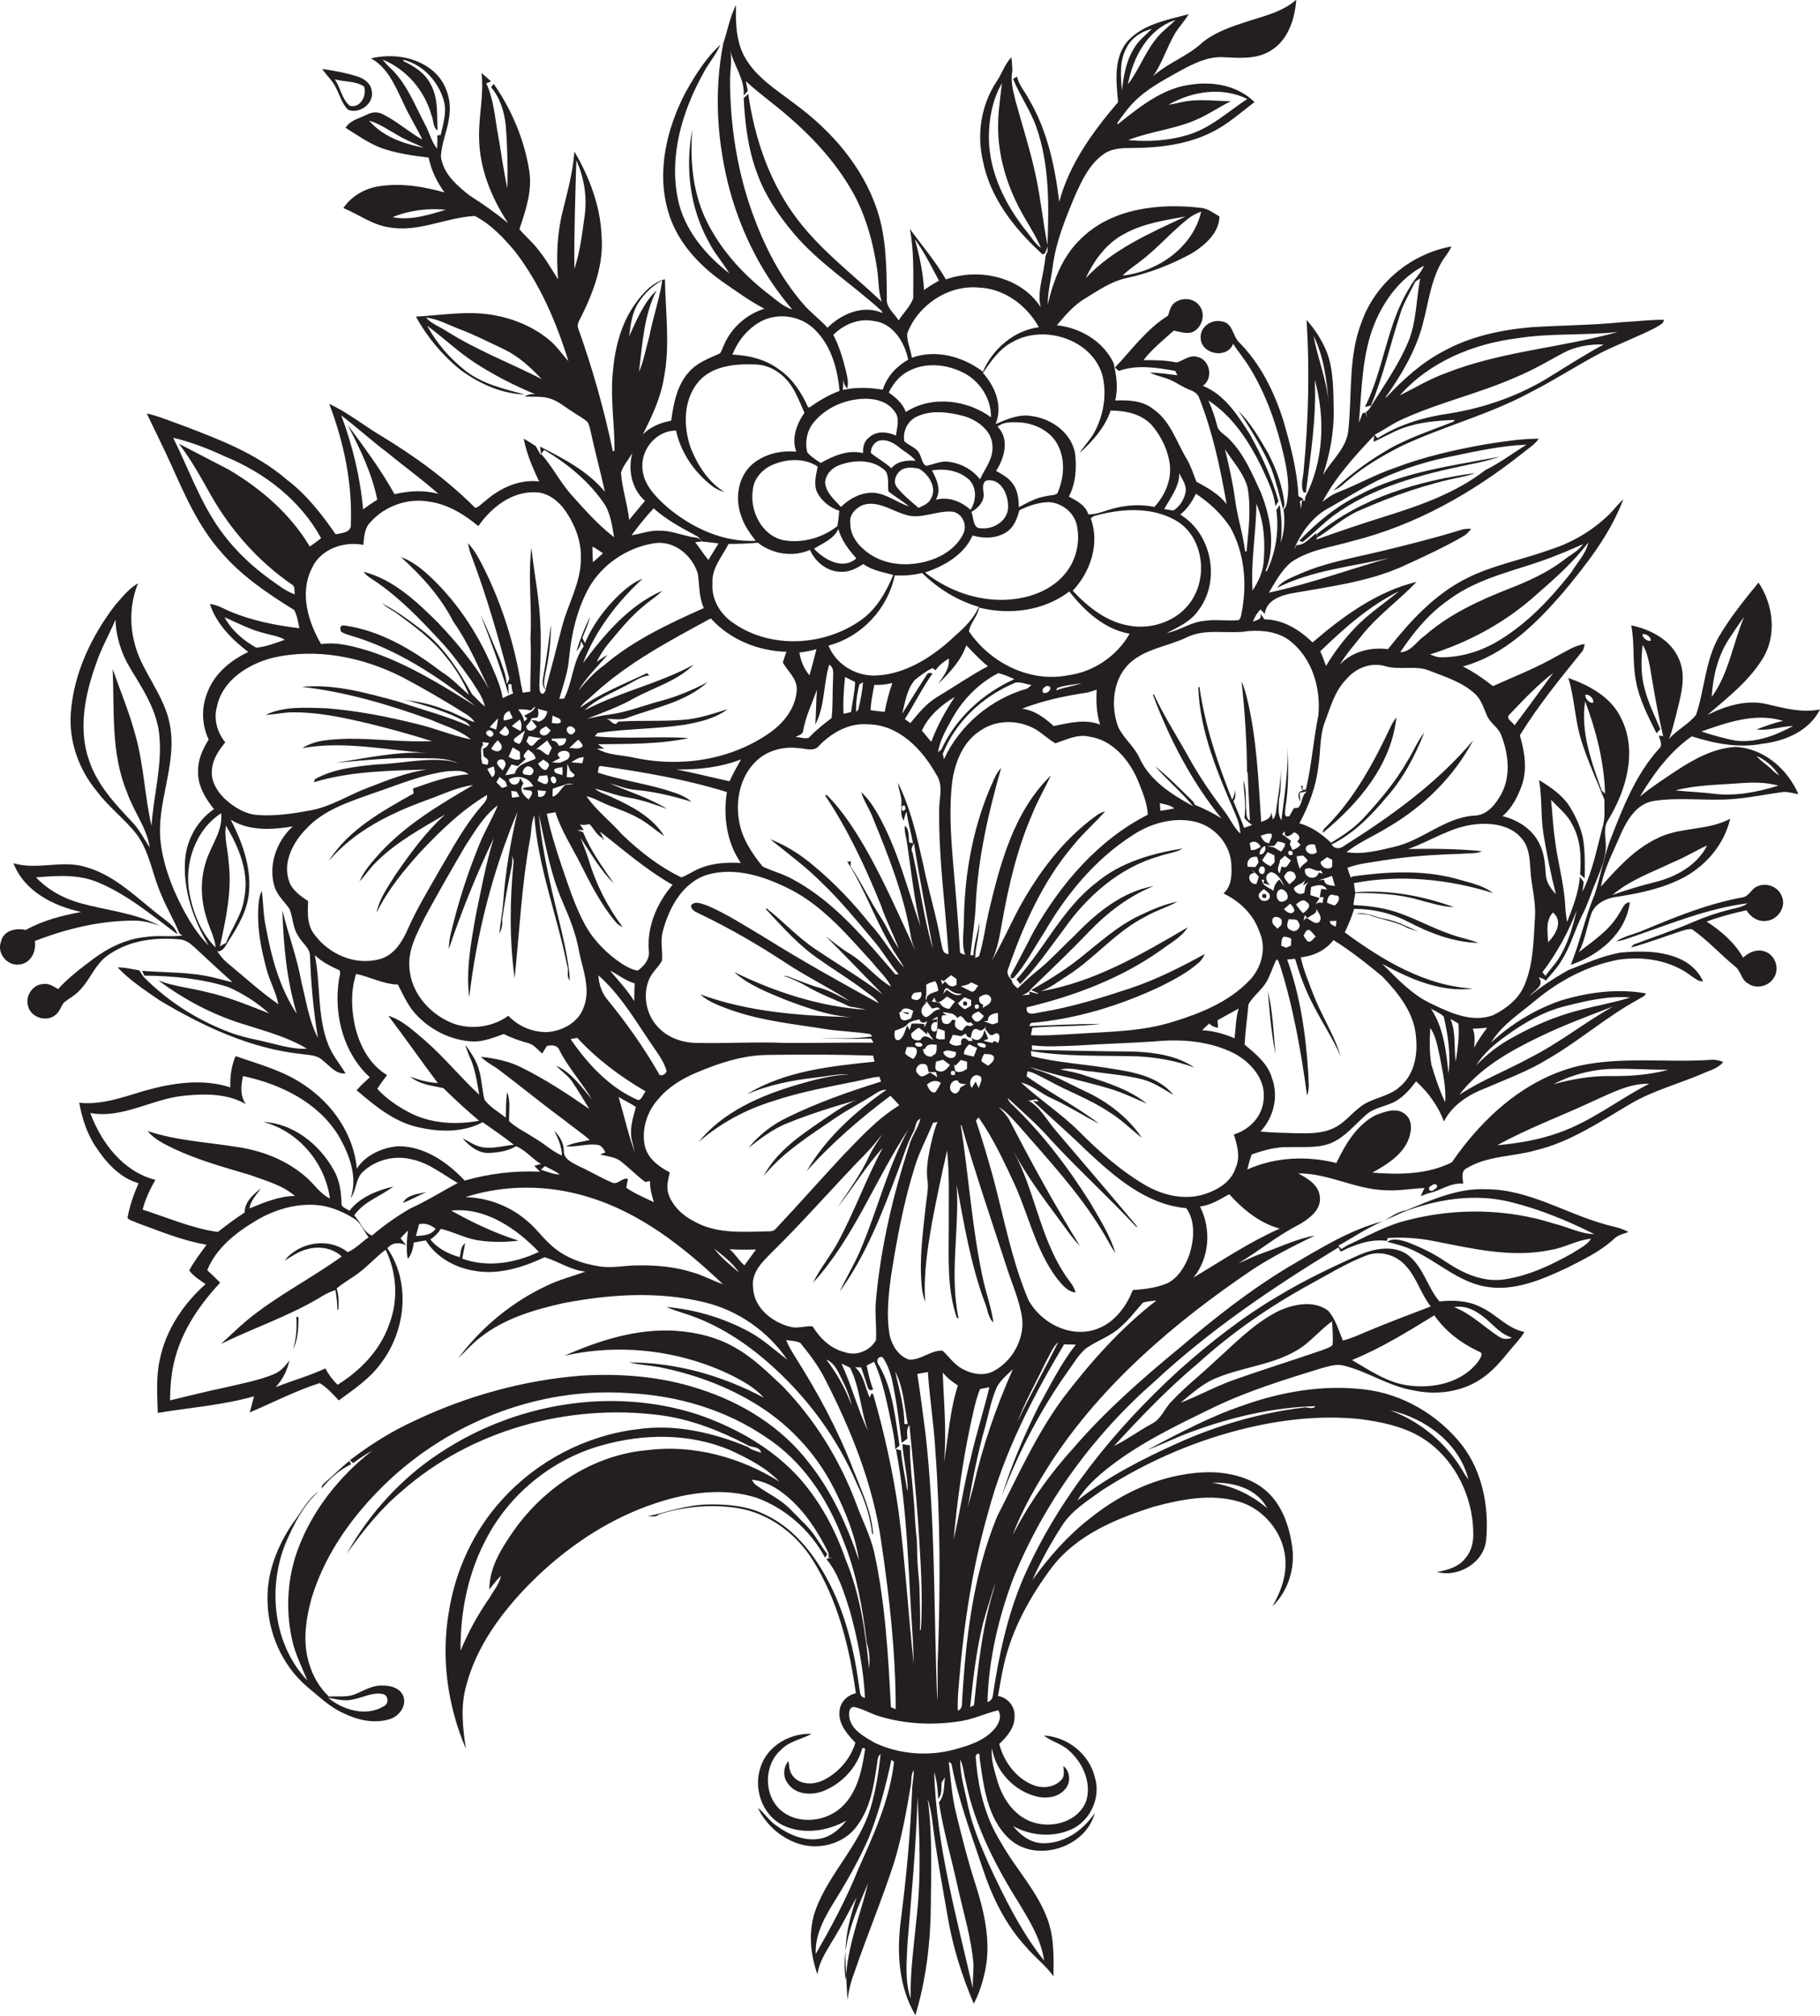 <?xml version="1.0" encoding="utf-8"?>
<!-- Generator: Adobe Illustrator 19.2.0, SVG Export Plug-In . SVG Version: 6.00 Build 0)  -->
<svg version="1.1" id="Layer_1" xmlns="http://www.w3.org/2000/svg" xmlns:xlink="http://www.w3.org/1999/xlink" x="0px" y="0px"
	 viewBox="0 0 757.9 839.1" enable-background="new 0 0 757.9 839.1" xml:space="preserve">
<g>
	<path fill="#231F20" d="M711.7,441.2c-17.8,1.1-35.9-1.4-53.5,2.3c-22.6,5.1-40.8,21.6-53.6,40.3c-10.1,5.1-22,5.2-33.1,4.3
		c5.7-3.2,11.7-6.8,14.6-12.8c1.6-3.5,2.5-8.5-0.7-11.3c-3.5-3.3-8.7-1.3-12.6,0.2c-7.9,4.1-12.6,12.2-16.3,19.9
		c-12.3-3.1-25.5-2.5-37.1,2.7c0.6-2.1,1-4.3,1.9-6.3c5-1.7,10.1-3.2,15.4-3c5.7-0.2,11.6,0.5,17.1-1.5c6.1-2.4,10.2-7.7,15-11.9
		c3.8-3.5,9.4-3.5,13.6-6.5c2.9-2,5.2-4.7,7.3-7.5c5.1,4.6,9.2,10.3,11.6,16.7c3.5-6.9,10.3-11.2,17.4-13.9
		c8.8-3.8,17.8-7.1,25.9-12.1c13.2-7.6,24.6-17.8,38-25c0.9-0.7,2.4-1,2.8-2.3c-11.7-2.1-23.9-0.5-35.2,2.9
		c-10.9,3.7-20.9,9.8-29.3,17.6c4.6-7.6,12.3-12.3,18.9-17.9c9.8-8.1,21.5-14.2,34-16.6c10.5-1.6,22,0.2,30.6,6.8
		c1.5,1,2.9,2.3,4.8,2.2c-2-4.5-5.9-7.9-10.4-9.7c-7.5-3.1-15.9-3-23.9-2.3c-7.6,1.3-14.7,4.6-21.8,7.3c-5.7,3.2-11.2,6.8-16.3,10.9
		c1.8-2.3,6.8-4.4,3.9-7.9c1.1,0.3,2.2,0.6,3,1.4c2.3-2.8,4.9-5.4,6.7-8.6c3.9-6.2,5.7-13.5,9.1-20c2-3.9,3.1-8.1,4.9-12.1
		c1.9-5,4.4-10,4.3-15.5c0-3.5-1.1-7.2,0.8-10.4c7.7-12.4,12.5-28.9,5.6-42.6c-4.1-8.8-13.2-13.7-22-16.8c2.6,8.4,2.7,17.3,5.3,25.7
		c2.6,8.5,6.4,16.6,9.7,24.9c0,3.4,0.3,6.9-0.4,10.2c-2.6,9.5-4.3,19.3-8.7,28.1c0.1-1,0.4-3,0.5-4c-0.5-0.7-1.1-1.4-1.6-2.1
		c-0.5,6.5-3,12.8-5.3,18.8c-0.4-2.3-0.7-4.6-0.8-6.9c-0.5-9.3-3.2-18.3-4.3-27.5c-0.8-5.5-1-11-1.6-16.5c3,3.3,6.7,6,8.7,10.1
		c3.7,6.3,3.9,13.8,3.4,20.9c0.6,0.6,1.2,1.1,1.9,1.7c0.1-5.6,0.2-11.2-0.7-16.7c-1-4.7-3-9-5.5-13.1c-3.1-4.9-8-8.2-12.8-11.1
		c1.3,7.3,0.7,14.8,1.8,22.2c1.4,8.5,3.1,16.9,5.2,25.3c-2.1-2.3-4.1-5.1-4.2-8.3c-0.3-4.4-0.6-8.9-2.7-12.8
		c-2.9-6-8.9-9.8-15.3-11.4c3.9-3.3,6.3-8,8-12.7c2.4-6.8,1.2-14.2-0.8-20.9c7.5-12.2,16.6-23.4,25.6-34.5c0.9-0.9,1.2-2.2,1.4-3.5
		c-4.1,0.5-7.6,3-11.2,4.8c-8.6,5-17.9,8.6-27,12.7c-3.9-3.1-8-5.9-12.5-8.2c17.4-4.7,30.6-17.9,42-31.1
		c9.8-11.8,19.4-24.1,24.8-38.5c-2.7,2.5-4.8,5.6-7.6,7.9c-6.7,6.1-14.8,10.6-23.5,13.3c-11.4,4.1-23.5,6.3-34.3,11.8
		c-13.3,6.7-23.5,17.9-32.6,29.4c-7.3-0.9-15,1-20.1,6.5c2.8-4.6,6.4-8.7,9.7-12.8c6.6-8.1,15.2-14.2,22.3-21.7
		c-16.5,4-30.6,14.3-43.3,25.2c-5.5-5.3-12.2-9.5-20.1-9.6c-0.6-0.9-1.1-1.7-1.7-2.5c1,2.7-1.6,2.7-3,3.5c0.6-1.9,1.7-3.7,3.1-5.1
		c0.6,0.6,1.2,1.2,1.8,1.8c0.6-5.5,6.4-7.6,11.1-8.5c15.6-2.8,31.6-4.7,46.2-11.2c8.5-3.9,17.1-7.8,25.2-12.5
		c1.4-0.7,2.5-1.9,3.4-3.2c-1.5,0-2.9,0-4.3,0.5c-11,3.4-22.2,6.2-33.4,8.9c-11.2,2.7-22.6,4.6-33.2,9.2c-3.5,1.6-7.5,2.8-9.9,6
		c14.6-7.4,31.2-8.8,46.9-12.5c-16.8,4.8-33.2,10.8-50.3,14.5c2.7-4.5,5.2-9.3,9.3-12.7c7.7-5.3,17.2-6.3,25.9-8.9
		c25.8-6.5,49.4-19.8,70.1-36.2c2.4-2,5.3-3.7,7.1-6.3c-7.4,0-14.7,1.2-22,2.3c-12.9,2.3-25.8,5.2-38.1,9.9
		c-7.9,2.7-15.2,6.8-23,9.9c-2.6,0.9-4.9,2.5-7,4.2c5.5-10.4,13.5-19.1,21.5-27.6c0,0.7-0.1,2-0.2,2.6c4.1-1.8,8-4.2,12.2-5.7
		c6.8-2.5,14.2-3.1,21.4-3.4l-0.1,0.6c-9.9,4-20.3,7.2-29.4,12.9c-7.5,4.5-14.5,9.8-20.8,15.8c2.5-0.8,4.3-2.8,6.3-4.4
		c6.4-5.5,13.8-9.8,21.3-13.7c18-8.6,37.5-13.4,55-23c9.8-5,19.1-11.1,28.9-16.2c7.4-3.7,15.2-6.6,22.6-10.4
		c1.3-0.9,3.3-1.4,3.5-3.3c-5.8,0-11.5,0.7-17.3,1c-12.6,1.3-25.3,1.3-37.9,2.1c-12.6,1.1-25.4,3.8-36.6,10
		c-9.2,4.8-16.8,11.8-23.9,19.3l-0.2-0.1c6.6-9.4,12.6-19.4,15.5-30.6c2.3-8.6,3.3-17.7,7.7-25.5c1.3-2.3,3.2-4.2,4.2-6.7
		c-16.8,3-31.7,15.3-37.4,31.5c-5.6,14.3-3.9,29.9-5.5,44.8c-0.6,7.6-7,12.6-10.6,18.9c2.9-8.7,4.6-17.8,4.5-26.9
		c-0.2-8,0-16.3-2.7-23.9c-2-5.1-5-9.8-8.6-13.8c1.3,20.8,0.8,41.6-1.2,62.3c-0.1,3.1-1.5,6.5-0.1,9.4c0.2,0,0.7,0.1,1,0.2
		c1.9-15.6,4.5-31.3,3.7-47c4.5,16,3.7,34.1-4,48.9c0,0.4-0.1,1.1-0.1,1.5l-1.2-0.3c-0.1,1.2-0.3,2.5-0.5,3.7
		c-0.1-1.1-0.2-2.2-0.4-3.3l1.6-0.8c-0.5-0.3-1.7-1-2.2-1.3c-0.5-10.7-3.3-21.2-6.3-31.5c-3.8-12-9.6-23.8-18.7-32.8
		c-2.4-2.7-2.5-7.9-6.9-8.4c-4.5-1.1-9.3,2.5-8.8,7.2c0.5,6.6,11.1,8.5,13.5,2.1c2.1,3.3,4.7,6.3,6.7,9.6
		c7.1,11.4,11.5,24.3,14.5,37.3c1.3,5.9,2.3,11.9,1.4,17.9c-0.2,1.5-0.4,3.1-1.6,4.2c0.7,4.7,0.3,9.4-1.2,13.9
		c0.7-5.3,0.4-10.6-0.4-15.8c-0.5,0.7-0.9,1.4-1.4,2.1c1.2,8.7-0.2,17.6-4,25.5l-0.5-0.1c4.3-10.5,2.1-22.4-1.9-32.6
		c-3.6-7.8-7-16-13.1-22.2c-1.8-2-4.7-3.1-5.2-5.9c-0.9-3.5-2.1-7-3.6-10.3c10.2,6.6,17,17.2,22.2,27.8c2.3,5.2,5.1,10.4,5.7,16.2
		c0.4-0.7,0.9-1.4,1.3-2.1c-2.8-9.9-7.1-19.2-12.1-28.1c-5-7.8-10.4-16.3-19.4-19.9c4.4-3,3.1-10.7-2.1-12c-3.2-1.1-5.9,1.4-8.8,2.3
		c-4.5-1-9.2-1-13.8-1c3.6-4.7,8.3-8.4,12.6-12.3c2.5,0.5,5.1,1.5,7.6,0.7c4.1-1.6,5.9-7.5,3.1-11c-2.4-3.5-8.1-3.7-11-0.7
		c-1.2,1.3-1.5,3.1-2.1,4.8c-8.9,5.5-15,14.1-22.1,21.6c0.5,0.5,1.1,0.9,1.6,1.4c7.5-2.7,15.8-1.4,23.5,0c0.2,0.5,0.7,1.4,0.9,1.8
		c-3.8-0.4-7.7-1.1-11.5-1.1c2.1,1,4.4,1.6,6.6,2.3c3.6,1.1,6.6,3.6,10.1,4.9c1.7,0.6,3.3,1.6,3.9,3.4c5.6,14.2,8.8,29.2,11.4,44.2
		c-3.2-4.3-8-6.9-12.6-9.4c-1.3-3.3-2.3-6.6-4.1-9.6c-4.2-7-6.7-15.6-13.7-20.5c-4.5-3.7-10.5-3.9-16-3.7c1.3-5.1,0.5-10.5-0.7-15.6
		c-4.2-9-13.9-14.7-23.6-15.7c3.4-4,6.9-8.2,11.5-11c5.5-3.3,10.9-7.2,17.3-8.6c9.7-2.1,19-5.7,27.7-10.5
		c5.3-3.4,11.1-8.4,11.2-15.2c-2.5-1.4-4.9-3.4-7.9-3.6c-17.4-2-37.1,0.2-50,13.1c-7.5,7.2-11.3,17.3-13.6,27.2
		c0-5.4,1.4-10.7,2.1-16c1.3-10.1,5.2-19.6,9.1-29c2.9-6.4,6-13.3,11.9-17.5c3.6-2.7,8.3-2.7,12.6-2.7c11.1-0.1,22.5-1.5,32.5-6.5
		c6.6-3.2,12.1-8.2,17.9-12.6c-6.8-6.8-17.1-8.7-26.3-7.3c-11.9,1.4-21.5,9.3-30.6,16.5l-0.3-0.4c2.1-2.9,4.1-5.9,6.7-8.5
		c5.5-5.8,12.8-9.5,19.7-13.4c5.4-2.9,11.1-5.8,17.4-5.6c6.8,0.3,14.3,1.1,20.3-2.8c7.2-4.4,9.9-13.2,10.5-21.1
		c-5.8,5.1-13.5,6.8-20.6,9.1c-6.4,2.1-13,4.3-18.4,8.6c-6.1,5.8-14.4,8.5-20.6,14.1c3.8-5.5,5.7-11.9,9-17.6
		c1.7-2.9,4.1-5.3,5.8-8.2c-8.9,2.4-18.9,4.1-25.4,11.2c-6,7-4.8,16.9-4,25.4C455,54.9,445.3,68.3,441.1,84
		c-1.8-14.8-5-29.8-12.7-42.8c-1.6-3.1-4.1-5.8-4.9-9.3c-0.6,0.3-1.1,0.6-1.6,1c2.8,6.9,7.2,13,9.7,20.1c5.5,15.7,5.2,32.6,4.6,49
		c-1.9-9.6-2.8-19.4-4.9-28.9c-2.2-10.5-5.6-20.8-8.4-31.1c-1-4.1-2.2-8.4-1.3-12.6c-0.1-1.9-0.2-3.8-0.4-5.6c-2.8,2.9-4,7-6.3,10.3
		c-6.3,9.6-8.2,21.7-5.6,32.8c2.9,15.1,12.8,27.9,23.9,38.1c2,2.4,2.5-1.1,3.1-2.5c0,0.8-0.1,1.5-0.1,2.3c-1.1,1.6-0.9,3.6-1.3,5.5
		c-0.8,5.8-3,11.7-1.5,17.6c-8.2-12.7-25.7-16.5-39.5-11.6c-4.3-7.5-9.9-14-15-21c1.8,9.5,1.4,19.2,1.4,28.8
		c-1.2,3.5-4.1,6.1-6.1,9.3c-1.7-3-5.3-5.3-4.9-9.2c-0.1-12.4-0.1-25.1-4.1-37c-6.1-18.1-19.2-33-34.4-44.1
		c-7.3-5.6-15.5-10.6-20.3-18.7c-4-6.7-4.2-14.7-4-22.3C304,6.9,303,12.6,301.2,18c-4,20.4-2.6,41.6,2.8,61.6
		c5,18,13.7,35,25.9,49.2c-3.3-1-6-3.4-8.7-5.5c-10.6-8-20-17.9-26.2-29.8c-6.4-12.1-7.8-26.1-6.7-39.6c-3,15.6-1.1,32.4,6.7,46.5
		c2.3,4.8,6,8.8,8.7,13.4c-10-7.8-18.8-18.2-21.4-30.9c-3.7-17.9,1.7-36.3,10.3-51.9c2.1-4.3,5.5-8,7.4-12.4
		c-6.1,5.6-10.6,12.8-14.6,20c-7.8,15-12,32.8-7.2,49.3c3.4,12.1,12.2,21.9,22.3,29.1c5.8,4,11.5,8.2,17.8,11.5
		c-7.4,2.3-13.9,8-16.9,15.3c-0.6,1.1-0.8,2.3-1.6,3.3c-4.4,2-9.2,3.7-12.6,7.4c-5.2,5.5-6.7,13.3-7.7,20.6
		c-4.4,0.8-8.5,2.5-11.8,5.7c3.8-7.5,7.5-15.3,8.8-23.7c2.6-13.5,0.6-27.3,0.4-40.9c-5.3,1.5-9.1,5.7-12.2,10
		c-6.3,8.6-8.8,19.3-9.6,29.8c-0.9,10.6,0.9,21.1,0.8,31.7c-0.2,0-0.5,0.1-0.7,0.1c-3.6-17.2-8.4-34.2-14.3-50.8
		c-1-2,0.5-3.8,1.3-5.5c5.1-10.4,9.3-21.7,8.3-33.4c-0.5-12.5-5.1-24.4-11.3-35c-0.6,8.3-2.8,16.4-4.8,24.5
		c-2.4,9.3-2.8,19.1-2,28.7c-2.7-4.2-5.1-8.5-8.3-12.4c-2.3-3.1-5.3-5.5-7.8-8.5c2.6-7.8,5.4-15.9,4.1-24.2
		c-2-13-7.3-25.5-14.8-36.3c-0.4,0.5-0.8,0.9-1.1,1.4c3.8,4.5,5.5,10.2,6.1,15.9c0.7,8.7,0.9,17.5,0.7,26.2
		c-1.6-7.1-2.5-14.4-3.8-21.7c-1.4-7.4-1.8-15.1-5-22c0.5-0.2,1.5-0.6,2-0.8c-1.3-1.2-2.6-2.4-4-3.5c1.1,9-1.2,17.8-1,26.8
		c0.1,12.8,5.1,25.1,12.1,35.7c-5.1-4.2-10.5-8-16-11.5c-5.3-4.1-11-9.1-12-16.1c0.2-5.8,2.9-11.3,3.5-17c1-6.8-1.4-14.2-6.7-18.7
		c-7-6-17.1-7.4-25.9-5.3c6.8,3.7,10,11.3,13.2,18c2.4,5.4,5.6,10.5,8.2,15.8c-5.7-3.1-10.5-7.6-16.4-10.5c-2.1-1.2-4.6-1-6.7,0.1
		c-3.1,1.6-7,2.3-8.9,5.5c5,3.1,9.8,6.6,15.4,8.6c6.2,2.1,12.7,3,19.2,3.8c1.1,5.3,3.4,10.1,6.6,14.5c-8.5-2.4-17.5-3.9-26.3-2.7
		c-6.3,0.7-12.3,4-15.8,9.2c6.3,2.6,12,7,18.9,8c12.2,2.3,23.8-4.1,35.8-4.7c6.7,3.4,12,9.1,16.8,14.8
		c10.4,13.5,17.2,29.5,22.2,45.6c-2.7-2.9-4.9-6.3-8-8.8c-6.5-5.4-14.6-8.8-22.9-10.3c-10.8-2-21.7,0-32.6,0.6
		c4.6,8.4,10.8,15.8,18.2,21.9c7.8,5.8,17.2,10.2,27.1,10.5c-8.6-2.3-17.5-4.3-24.7-9.9c-6.5-5.1-12-11.5-15.9-18.7
		c6.8,5,12.9,10.9,20,15.5c7.9,5.1,16.3,9.4,25,13c-1.6-0.2-3.1,0.1-4.4,0.9c3.4,0.3,6.9-0.2,10.2,0.8c3.6,1,6.4,3.5,9.4,5.4
		c2.2,1.5,4.6,2.7,6.6,4.5c1,1.8,1.2,3.8,1.7,5.8c1.7,7.8,3.8,15.4,5.5,23.2c-7.1-8.6-17.2-13.8-27-18.8c0.2,1.2,0.3,2.4,0.4,3.6
		c-0.8-1.3-1.5-2.6-2.2-3.8c-1.6-1.1-3.3-2.1-5-3.1c1.2,6.3,3.7,12.1,6.4,17.8c-8.3-1-16.4,2.8-22.5,8.2c-1.4,0.9-2.5,2.5-4.1,2.8
		c-11.8-11.8-25.4-21.7-39.7-30.3c-7.1-4.3-13.6-9.5-21.1-13c6.1,16,9.7,33.1,9,50.3c0.2,3.3-3.9,3.5-6.3,4
		c-5.8-8.3-12.1-16.5-20.3-22.7C106.6,188.6,91,182.8,75.8,177c-4.9-1.7-9.7-3.8-14.7-4.9c3.3,6.9,6.7,13.7,9.9,20.7
		c5.8,12.9,11.5,26.2,21,36.9c8.5,10,19.5,17.4,30.5,24.2c1.3,2.4,1.6,5.1,2.2,7.6c-10-1.2-20.1-3.2-29.4-7.2
		c-2.6-1.2-5.1-2.6-7.9-2.9c2.7,8.3,9.2,14.8,16,20c-7.4,3.4-14.3,9.2-17.1,17c-2.5,6.2-2.3,13.4,0.6,19.4c-2.4,3.9-4.5,8.3-4.4,13
		c-0.3,6.1,3,11.5,6.6,16c-6.9,4.7-11.3,12.6-12,20.8c-1,12.7,3.4,25.2,9.8,36c-6.4-6.5-10.7-14.7-14.4-23c-2.7-6.4-4.8-13.1-5.6-20
		c-1.9-16.2,6.7-31.8,4-48c-1.6-10.6-8.6-19.2-12.8-28.8c-4.2-9.8-4.7-21.1-0.6-31c-3.8,2.1-6.5,5.7-9.4,8.9
		c-10,13-17.4,28.5-18.6,45c-0.9,11.8,3.3,23.6,10.8,32.6c4.8,6.5,11.4,11.4,16.4,17.7c5.7,7.5,6.7,17.1,10.5,25.5
		c2.2,5.5,5.3,10.5,7.5,16l1.2,0.9c-5,0.7-10-0.2-15,0.6c-8.2,0.7-15.9,4.5-22.4,9.4c-5,3.8-10.1,7.6-14.3,12.3
		c-1.9-1.1-3.8-2.5-6.2-2.1c-4.4,0.1-7.6,5.1-6.3,9.2c1.1,4.6,7.3,6.7,11.1,3.9c1.9-1.3,2.5-3.6,3.8-5.4c2-1.6,4.4-2.8,6.2-4.7
		c4.5-4.3,6.5-10.7,11.5-14.5c8.6-6.5,19.8-8.1,30.3-7.1c2.7,0.1,4.8,1.8,6.6,3.5c5.2,4.8,10.3,9.6,15.6,14.3
		c-2.6-0.5-5.2-1.3-7.8-1.9c-9.8-2.4-19.9-2-29.8-2.8c0.2,0.5,0.7,1.5,0.9,2c11.7,0.1,23.6,1.2,34.8,4.7c6.3,2.7,12.1,6.5,17.2,11
		c-8.6-3.3-17.1-6.9-26.2-8.9c-6.6-1.7-13.5-2.3-19.9-4.8c11.1,8.3,23.6,14.8,37,18.7c8.5,2.7,17.2,5.1,24.8,9.7
		c-4.7,0.3-9.3-0.9-13.8-2c-5.7-1.5-11.5-2.4-17-4.3c-13.9-5-26.7-13-37.1-23.5c-0.7-0.9-1.3-1.9-1.9-2.8c-3-0.5-6-1.3-9-1.2
		c5.1,5.4,11.4,9.5,17.5,13.7c18.1,10.8,37.7,20,58.8,22.3c3.1,0.5,6.7,0.3,9.1,2.7c2.9,2.2,5.4,5.8,9.5,5.4c-2.4-4-5.5-7.6-7.2-12
		c-4.7-11.8-3.1-24.9-5.6-37.2c3,2.8,6.6,4.6,10.3,6.3c0.7,1.5-0.4,3.3-0.4,4.9c-1.9,14.1,2.2,29.8,13,39.6
		c-1.9,1.7-3.8,3.5-5.5,5.4c7.3,6.2,14.9,12.6,24.4,15.1c9.2,2.3,19.6,2.8,28.1-1.8c4.4,3.1,8.8,6.1,13,9.4c-4.4,0.4-8.8,1.8-13.2,1
		c-3-0.5-5.5-2.4-8.2-3.7c2.8,3.2,6.7,6.4,11.3,6.1c3.8-0.2,7.7-0.8,11-2.8c4,1.6,6.7,5.3,10.4,7.4c-0.9,0.2-1.9,0.5-2.8,0.8
		c0.6,0.6,1.8,1.8,2.4,2.4c-10.6-0.5-21.2,0.8-31.4,3.7c-7.1-7.6-16.7-14.3-27.6-14.3c-6.6,0.5-13.6,3.6-17.3,9.3
		c-1.3-14.2-10.1-26.9-21.8-34.7c-8.6-6-18.9-8.7-28.7-12.1c-1.8,4.1-2.3,8.6-2.2,13c-11.7-3.8-24.4-1.8-36,1.5
		c-8.7,2.6-17.6,5.9-26.9,4.9c1.1,6.1,3,12.1,6.2,17.3c4.4,6.9,10.3,13.9,18.5,16.2c-2,4.6-3.7,9.4-4.6,14.4c0.8,1.2,2.5,1.3,3.7,2
		c9.6,3.5,19.1,7.5,29.2,9.2c-2.5,3.5-5.2,6.9-7.2,10.7c1.7,2.4,4.4,4,6.8,5.7c-9.2,8.2-16.5,19-19,31.2c-1.7,7.3-1.1,14.9-0.9,22.4
		c13.4-2.2,27-3.2,40.1-6.9c-0.6,2.2-1.2,4.5-1.8,6.7c9.7-4.1,19.1-9,29.1-12.2c3.1,1.8,5.5,4.6,8,7.2c6.2-4.6,12.9-9,17.5-15.4
		c10.3-13.4,12.6-33.6,2.7-47.9c2-2.5,5-2.6,7.8-1.3c-0.6-0.7-1.7-2.2-2.3-2.9c1-1.1,2-2.2,3.1-3.2c-0.5,3.9-0.8,7.9-0.1,11.8
		c1.7-1.9,2.2-4.4,2.5-6.8c1.7-0.3,3.3-0.6,5-0.9c4.2,6.8,11.7,11.1,19.4,12.5c10.3,2.1,20.8-1.1,30.1-5.5c5.6,1.7,10.9,5.4,17,6
		c-5.5,2-11.2,3.4-16.4,6c-14.4,6.8-27.1,17.3-36.6,30.1c3.2-3.1,6.1-6.4,9.6-9c9.9-7.7,22.2-11.3,34.3-14c19.2-3.7,39.3-5,58.4-0.4
		c14,3.3,26.6,12,34.7,23.9c-5.2-3.9-10-8.4-15.7-11.5c-10.7-5.8-22.5-9.3-34.6-10.4c2.8,1.3,5.8,2.1,8.7,3.1
		c12.4,4.1,23.6,11.3,33.4,19.8c16,13.9,29,31.3,37.3,50.9c3.2,6.5,5.5,13.5,6.3,20.7l0.4,0c-0.7-9.6-5-18.4-8.5-27.3
		c-6.2-16.1-14.5-31.4-23.7-46c-1.5-2.4-3-4.8-4-7.4c1.9,0.3,4.1,0.3,5.9,1.2c3.8,4.7,7.5,9.5,10.2,14.9c11,21.4,20.1,44.1,23.5,68
		c3.4,23,6,46.2,6,69.5c-0.5-0.2-1.5-0.6-2-0.8c-1.1-21.3-2.3-42.8-6.8-63.7c-1.5-7.3-5.1-14-7.6-20.9
		c-6.8-18.2-17.2-35.1-30.8-49.1c-5.9-5.5-11.7-11.3-18.7-15.4c-7.8-4.8-17-7-26.1-7.6c-15.9-0.9-31.5,4-45.9,10.4
		c23.1-5.2,47.9-2.3,69.2,8c5,2.5,10.1,5.3,13.8,9.5c-17.2-9.2-36.5-14.7-56.1-14.7c4.2,1,8.5,1.2,12.8,2
		c13.3,2.7,26.4,7.3,38.1,14.2c14.6,8.4,26.7,21.1,34.3,36.1c4.8,9.5,8.9,19.5,10.5,30.1c-4.9-14.5-11.3-28.7-20.9-40.7
		c-11.4-14.9-28-25.1-45.7-30.7c-15.8-5.2-32.6-6.5-49.1-5.5c-23.9,1.9-47.4,8.4-69,18.6c-9.7,4.4-18.8,10.1-27.3,16.6
		c0.5,0.4,0.9,0.8,1.4,1.2c2.5-1.9,5.1-3.6,7.8-5.1c-13.3,10.4-24.3,24.1-30.4,39.8c-4.8,12.2-5.7,25.9-2.9,38.7
		c1.3,6,4.1,11.5,6.4,17.1c-14.4-15.2-16.7-39-8.8-57.8c3.4-7.7,7.3-15.4,13.6-21c-4.9,3.4-7.4,8.9-11,13.5
		c-6.2,9.2-10.6,20.1-10.4,31.4c0,13.7,6,27.5,16.4,36.4c4.8,3.9,9.3,8.4,15,11c5.9,2.9,12.9,4.6,19.4,2.6c3.9-1.1,7.2-5.4,5.8-9.5
		c-1.3-3.5-5.4-4.6-8.8-4.5c-4.1-0.2-7.7,2.1-11.3,3.6c-3.5,1.4-7.3,0.7-10.9,1c-4.8-4.5-7.8-10.6-9.1-17
		c-1.6-7.9-0.3-16.1,1.8-23.8c5.1-17,15.3-32,27.6-44.6c26.9-27.8,66.1-43.8,104.9-40.9c20,1,40,6.9,56.6,18.2
		c15.3,9.9,25.9,25.8,32.2,42.7c5.7,13.8,8.2,28.6,10,43.3c1.1,3.3,1.3,6.9,0.9,10.4c-1.5-15.5-3.8-31.1-9.8-45.5
		c-4.2-12.1-10.3-23.5-18.7-33.2c-11.4-12.9-26.9-21.6-43-27.1c-35.7-11.5-76-4.6-107.1,16c-16.1,10.5-29.5,25.2-38.9,42
		c6.7-9.4,14-18.6,23-26.1c28.9-25.4,69.1-36.4,107.1-31.6c12.8,1.6,25,6.4,36.4,12.3c2.1,1.5,5.2,0.4,6.1,3.4
		c-1.9-0.7-4-1.1-5.5-2.4c-14.5-6-30.4-9.7-46.1-7.4c-21.5,2.6-41.9,13.3-56.4,29.4c-11.8,12.9-19.4,29.4-22.1,46.7
		c-3.3,19.1-0.5,39.1,7.1,56.9c-1.3-8.7-2.3-17.6,0.1-26.1c4.2-16.3,14.5-30.3,26.1-42.2c14.9-15.1,32.9-27.4,53.1-34
		c13.3-4.4,28.1-6.5,41.7-2.2c12.1,4.4,22.5,13.6,28.6,25c0.3-0.5,0.6-1,0.9-1.5c-2.9-3.8-5.1-8.2-8.5-11.7c-2.3-2.3-4.6-4.7-6.9-7
		c-4.1-4.2-9.5-6.6-14.2-10c-0.8-0.6-1.4-1.4-1.8-2.3c4,0.4,7.7,2,11,4.2c8.6,5.8,14.7,14.5,19.5,23.5c0.7,1.5,1.9,3,1.4,4.8
		l1.6-0.2c-0.8,0.2-1.7,0.5-2.5,0.7c5.2,6.3,7.5,14.3,9.9,21.9c3.2,11.7,5.6,23.8,6.2,35.9c-2.4-0.3-2-2.8-2.4-4.4
		c-2.1-15.7-5.9-31.5-13.6-45.5c-5.9-10.8-14.1-21-25.5-26.3c-7.1-3.6-15.3-4.4-23.1-4.3c-8.9,0-17.3,3-25.9,5
		c1.6-0.1,3.5,0.4,4.8-0.9c10.7-3.3,22.1-4.3,33.1-2.5c12.7,2.2,23.8,10.5,30.6,21.2c10.6,16.7,15.5,36.4,18.2,55.8
		c-3.7,0.8-6.7,3.9-6.8,7.7c-0.5,5.2,3.3,9.4,6.6,12.9c-2.1,6.9-7.3,12.8-13.8,15.8c-4,1.8-9.7,1.7-12.4-2.2c-1.4-1.7-1.3-4-1.7-6
		c-2.1,2.6-2.4,6.5-0.3,9.2c3.1,4.8,9.7,5.2,14.6,3.4c7.8-3,14.3-9.8,16.5-18c0.3,0,0.9,0.1,1.2,0.2c-1.4,9.4-3.5,20-11.7,25.9
		c-6.8,4.9-17.3,5.4-23.7-0.4c-7-6.4-6.8-18.8,0.4-25c3.4-3.6,8.5-4.3,12.7-6.6c-9-0.4-18.5,5-21.3,13.9c-3,8.8,0.6,19.6,9,24
		c8.5,4.2,18.7,2.7,26.8-1.8c-2.8,3.5-6.3,6.6-10.8,7.5c-6.6,1.3-13.2-1.6-18.4-5.4c-3-2-4.9-5.2-7.7-7.4
		c3.1,6.6,8.9,11.9,15.7,14.5c8.9,3.5,20.3,0.8,25.8-7.3c5.4-7.3,6.8-16.5,8.1-25.3c0.3-1.5,0.1-3.3,1.5-4.3
		c-0.8,7.6-2,15.2-4.2,22.5c-4.6,15.5-17,26.9-22.7,41.9c-3.3,8.8-2.5,18.6,0.6,27.3c0.7-5.3,3.8-9.7,6.4-14.2
		c3.6-5.8,6.7-11.9,9.9-17.9c-2.4,7.4-4.6,15-4.6,22.9c-0.1,6.6,0.5,13.2,0.8,19.8c0.5-3.6,1.3-7.2,2.6-10.6
		c5.3-15.5,11.6-30.6,16.7-46.1c3.2-10.5,5.2-21.3,7-32.1c0.5-2.3,0-4.8,1.3-6.8c0.1,3-0.7,5.8-0.7,8.8c-0.7,18-2.4,36-4.7,53.9
		c-1.7,13.3-0.9,27.5,6.1,39.3c4.3-14.3,6.2-29.3,6.4-44.2c0.1-15.3,0.8-30.7-1.3-45.9c0.9,2.9,1.5,5.9,1.9,8.9
		c1.6,13.4,4.1,26.7,6.4,40c2.1,12.5,5.9,24.7,10.9,36.4c2.4-4.5,3.9-9.5,4.9-14.5c2.3-12.1-0.7-24.4-4.4-35.9
		c-3.1-9.5-5.5-19.3-7.9-29c-1.7-7-2.2-14.2-3-21.3c0.3,0.2,0.9,0.6,1.1,0.8c2.8,14.9,8.2,29.2,13,43.6c3.9,11.8,9.5,23.4,18,32.6
		c3.6,4.3,8.2,7.7,11.5,12.3c0.1-7.9,0.3-16-2.4-23.5c-4.3-12-13.5-21.4-19.6-32.4c-6.7-10.7-9.6-23.3-10.4-35.8
		c0.8-1.6,1.9-1.2,1.6,0.6c1.7,11.8,3.1,25.2,12.3,33.8c11.1,10.4,32,3.8,35.7-10.7c-4.8,7.3-13,13-22,12.6c-4.9-0.2-9-3.4-12-7.1
		c7.2,4,16.3,4.8,23.9,1.5c8.2-3.4,12.8-13.5,10.1-21.9c-2.3-9.6-11.4-16.8-21.2-17.3c3.1,2.5,7.4,3.4,10.4,6.2
		c5.7,5,9.5,13.2,7.3,20.8c-3,8.5-13.5,11.7-21.6,9.3c-7.9-2.2-13-9.5-15.3-16.9c-1.3-4.6-3-9.3-2.4-14.1
		c1.5,9.6,9.2,17.8,18.7,20.1c3.9,0.9,8.5,0.4,11.4-2.7c2.8-2.6,2.7-7.7-0.4-10c0.1,1.9,0.7,4.2-0.8,5.7c-2.9,3.3-8.1,3.8-12,2.1
		c-7.1-2.9-12-9.8-13.9-17c3.4-3.1,6.7-7.1,6.4-12c0-4-3.1-7.3-6.9-8c0.8-4.4,1.5-8.8,2.5-13.2c3.4-14.8,11-28.4,20-40.4
		c10.3-13.4,26.5-20.1,42.2-25.1c11.5-3.1,23.8-5.6,35.5-2.2c11.5,3.3,20,14.8,19.5,26.7c-0.1,6.1-2.5,11.7-5.4,16.9
		c6.5-6.3,9.5-15.8,8.2-24.8c-1.1-8-3.8-16.2-9.5-22c-6.2-6.3-15.3-8.7-23.8-9c-18.6-0.2-36.6,7.6-50.9,19.2
		c-9.3,7.2-17.1,16.1-24,25.7c3.5-7.8,7.6-15.3,12.2-22.4c4.1-6.6,10.9-10.7,17-15.1c17.4-11.2,36.5-19.7,56.5-24.9
		c16.6-4.3,33.9-6.4,51-4.6c8.2,1.1,16.6,2.8,23.9,6.8c14.2,7.9,22.7,24.1,23,40.1c0.2,3.8-0.6,7.9-3.2,10.9
		c-2.8,3.7-7.5,5.1-11.9,5.8c9,2.5,19.8-4,20.5-13.6c1.2-13.6-1.6-28.1-10-39.1c-10-12.7-25-21.6-41.1-23.3c-16.9-2-34.2,1-50.2,6.7
		c-13.9,4.7-26.9,11.7-39.8,18.5c6.1-2.2,11.9-5.2,18-7.4c16.7-6.2,34.2-10.3,52-10.8c-1.3,1.7-3.4,0.1-5.1,0.6
		c-18,2.2-35.6,7.3-52.1,14.7c-14.7,6.6-29.2,14-42,24c3.4-5.7,8.4-10.1,13.5-14.1c13.3-10.3,28.5-17.5,43.5-24.8
		c14.4-6.9,29.8-11.6,45-16.3c2.9-0.7,5.9-1.8,8.9-1c10,2.4,18.7,8.6,29,10.3c9.5,2.1,20,0.8,28.2-4.7c4.8-3.1,8.5-7.6,12.1-12
		c2-2.5,4.4-4.8,6-7.6c-7.2-1.4-11.8-7.5-18.3-10.4c-5.3-2.7-11.3-2.9-17.1-2.3c-5.2-6.2-6.9-15.2-13.9-19.9c-6-3.6-13.5-2-19.6,0.6
		c-11.5,5.1-22.9,10.6-33.7,17.1c-14.8,8.7-28.4,19.4-41.2,30.8c-26.8,24.5-50.4,53.4-65,86.9c-6.6,15.5-10.1,32.2-12.6,48.8
		c-0.2,1.2-0.9,2-2.2,2.5c0.5-17.8,4.6-35.3,10.9-51.9c12.8-31.3,33.2-59.3,58.6-81.5c23.2-21.6,49.6-39.4,76.7-55.9
		c0.2,0.4,0.7,1.3,0.9,1.8c5.9-3,12.4-5.4,19.2-4.5c0.1-0.3,0.3-0.9,0.4-1.2c6.3-0.4,12.6,0,18.8,1.2c16,3.1,32.5,7.2,48.9,3.8
		c5.9-0.9,11.1-4.2,17-4.7c-1.8,2.8-5,4.1-7.6,5.9c-8.9,5-18.3,9.5-28.4,11c-8.7,1.4-17.1-2.4-24.2-7.1c-5.2-3.6-11-6.4-16.9-8.6
		c-2.5-0.7-5.5-1.6-7.8,0.1c1.9,0.5,3.9,1,5.9,1.6c12.5,3.9,21.8,14.6,34.8,17c11.9,2.2,23.5-2.8,34-7.7c6.9-3.5,14.1-6.9,19.8-12.2
		c1.6-1.6,3.9-2,5.9-2.8c-2.9-1.7-6.2-2.2-9.4-3.1c-16.8-4.6-32.2-14.8-50.1-14.7c-11.7-0.5-22.5,4.5-33.1,8.8
		c-3.6,0.5-6.4,2.9-9.5,4.5c-14.1,3.6-26.6,11.6-39,18.8c-16.2,9.7-31.1,21.4-45.5,33.7c-15.7,12.9-31,26.3-44.3,41.7
		c-10,11-18.7,23.2-25.5,36.5c4-10.9,10-20.9,16.2-30.7c21.3-32.4,51.4-58,83.3-79.6c8.3-5.5,17.3-10,26.3-14.4
		c-7.5,1.3-14.3,4.7-21.5,7.2c-3.5,1.2-6.8,2.9-10.2,4.3c8.6-5.2,16.4-11.7,25.4-16.2c4.1-2.5,9.2-6.1,8.4-11.6
		c-0.5-4.9-5.1-7.5-9-9.6c12.5-0.1,23.7,6.6,36,7c5.6,0.4,11.1-0.7,16.6-0.9c-0.5,1.1-1.1,2.2-1.6,3.4c1-0.4,2.1-0.8,3.1-1.2
		c5-0.9,9.3-4.6,14.6-4c-0.1-2.2-1.1-5.1,1.4-6.4c8.7-5.3,19.3-4.8,28.8-7.5c14.6-3.5,27.1-12.1,39.9-19.6c9.2-5.3,19.4-8,29.1-12.1
		c3.1-1.5,6.9-2.2,9.1-5.1C715.2,441.1,713.4,441,711.7,441.2z M660.2,289.2c1.6-0.4,3.7,1.7,3.2,3.3
		C661.9,292.9,659.9,290.6,660.2,289.2z M667,329.1c-4.2-11.9-8.9-24.3-6.9-37.2c4.6,12.3,7.9,25.2,8.3,38.4L667,329.1z
		 M646.7,379.8c4.4,3.7,1.1,9.2-2,12.4C644.5,388.1,643.5,383.2,646.7,379.8z M656.6,378.9c-1.7,7-3.7,14.1-7.6,20.2
		c-1.6,2.5-3.7,4.6-5.4,7.1c-0.4-0.5-0.8-1-1.3-1.5C648.2,396.9,653.1,388.1,656.6,378.9z M631.8,140.8c13.9-2.2,27.9-1.1,41.9-2.6
		c-23.7,6.6-48.6,8-71.6,17.1c-6.7,2.4-12.8,6.1-19.2,9.3C595.3,150.6,613.5,143.1,631.8,140.8z M584.9,174.1
		c15.2-6.8,31.6-10.5,46.8-17.3c6.6-2.7,12.8-6.4,19.1-9.8c5.2-2.8,11.2-3.8,17-3.6c-7.4,4-14.5,8.5-21.6,12.9
		c-12.9,8.2-27.6,13.4-42.6,15.8c-10.5,1.5-20.9,4.5-29.9,10.3c-0.4-0.5-0.9-0.9-1.3-1.4C576.6,178.8,580.5,175.9,584.9,174.1z
		 M572.4,134.7c4.1-9.9,10.9-19.1,20.6-24.1c-1.4,3.3-4.1,5.6-5.8,8.8c-9.7,15.3-10.8,34-18.8,50c0.8-0.2,1.7-0.4,2.5-0.6
		c5.1-12.1,7.9-25,12-37.5c1.4-5,4.2-9.3,6.4-14c0.5-0.4,1.6-1.1,2.1-1.4c-1.7,8.9-1.5,18.3-5.1,26.7c-4.1,9.7-10.3,18.3-15.8,27.2
		c-0.4,0.6-0.8,1.3-1.6,1.5c0.1,0.6,0.2,1.8,0.3,2.5c-0.1-0.5-0.4-1.5-0.5-2.1c-0.3,0.1-1,0.2-1.3,0.3c-0.5,1.3-1,2.6-1.5,3.9
		C567.1,162.1,567.1,147.7,572.4,134.7z M547,139.8c4.3,8.7,5.5,18.5,6.3,28C552.5,158.2,548.7,149.2,547,139.8z M554,211.1
		c8.8-5,17.3-10.6,26.8-14.2c7.7-3.1,15.8-5.4,23.9-7c10.2-2.1,20.5-4.4,31-4.8c-5.7,3.5-11.1,7.6-17.2,10.6
		c-12,9.3-26.5,14.5-40.9,19c-9.9,3.1-19.8,6.4-29.5,9.9c0.1-0.2,0.3-0.6,0.4-0.8l-0.4-1.8c-2.7,1.8-4.6,4.9-8.2,4.9
		c-0.2,0.4-0.7,1.3-1,1.7C541.9,221.4,546.9,214.6,554,211.1z M500.2,88.1c-3.4,14.9-18.1,25-32.7,26.6c2.1-2.2,4.8-3.9,7.2-5.8
		c7.2-5.4,13-12.3,20.1-17.9C496.4,89.7,498.3,88.8,500.2,88.1z M468.1,97.4c7.9-4.4,16.9-5.7,25.6-7.3
		c-14.7,6.9-30.3,13.6-41.6,25.7C455.6,108.4,460.7,101.3,468.1,97.4z M494.2,42.1c-2.5,0.4-5,1.2-7.6,1.5
		c9.8-5.6,22.3-7.6,32.8-2.4c-8.2,5.4-15.6,12.4-25.2,15.1c-7.9,2.3-16.3,2.8-24.4,2c9.4-3.7,19.7-4.5,28.9-8.7
		c4.8-2.1,9.2-5.2,13.9-7.5C506.5,42.1,500.3,41.2,494.2,42.1z M489.5,8.3c-2.2,2.3-4.9,4.2-7,6.6c-5.4,6-7.9,13.8-12.8,20.2
		C471.8,23.8,478,12.1,489.5,8.3z M469,20.1c2-4.2,6.2-7,10.6-8.1c-2.5,2.7-5.6,4.9-7.4,8.2c-3.3,5.2-4.3,11.5-5,17.5
		C466.7,31.9,466.1,25.5,469,20.1z M427.4,96.2c-8.7-10.9-15.3-24.1-15.6-38.3c-0.1-7.9,1.4-16.3,5.4-23.2c-0.5,5-1.3,10-1.5,15.1
		c-0.6,12.7,2.8,25.3,8.6,36.5c2.9,5.7,6.7,11,9.2,16.9C430.9,101.4,429.4,98.5,427.4,96.2z M153.7,50.2c4.5,1.3,8.3,4.1,12.3,6.3
		c3.3,2,7,3.3,10.5,5C168.2,59.9,159.4,56.9,153.7,50.2z M182,61.9c-2.3-2.9-3.1-6.5-4.8-9.7c-4.5-8.5-8-18-15.3-24.5
		c-0.9-0.9-1.8-1.9-2.6-2.9c10,4,17.5,12.9,20.4,23.2c0.9,2.1,0.5,4.9,2.5,6.3c-0.3-6.5,0.4-13.4-2.9-19.3
		c-2.3-4.6-6.9-7.5-11.4-9.6l0.2-0.5c8.4,2.2,14.8,9.4,16.9,17.7c1,4.6-0.5,9.2-1.5,13.6c-0.3,0-1.1,0.1-1.4,0.2
		C182.2,58.3,182.1,60.1,182,61.9z M163.5,90.4c7-2.9,14.6-3.8,22.2-3.1C178.6,89.4,171.1,91.9,163.5,90.4z M186.4,138.1
		c-3-2-6.6-3.2-9-5.9c4.7,0.5,8.9,2.8,13.2,4.5c6.7,2.5,13,5.7,19.5,8.8c6,2.9,10.9,7.5,15.5,12.3
		C212.5,151.1,198.8,145.9,186.4,138.1z M240,66.7c3.3,7.3,4.6,15.6,3.4,23.6c-1,7.3-1.9,14.6-4.2,21.6
		C239,96.9,239.6,81.8,240,66.7z M52.9,329.8c2.7,7.9,8.2,14.7,9.5,23c-2.5-3.7-4.5-7.8-7.7-11c-7-7.4-14.2-15.2-17.5-25
		c-4.7-13-1.9-27.3,2.6-39.9c2.1-6.6,5.6-12.6,8.3-19c0.2,7.1,2.4,14.1,6.1,20.2c5.2,8.6,11,17.3,12.1,27.5
		c1.4,12.8-2.4,25.5-3.2,38.2c-2.9-12.6-3.2-25.6-6.8-38.1c-2.5-9.3-6.2-18.2-9.4-27.2C47.7,295.8,46.1,313.6,52.9,329.8z
		 M146.9,707.4c4.1-0.7,8.1-3.1,12.3-2.3c2.5,0.3,2.9,3.9,0.8,5c-7.3,4.6-17.1,1.8-23.3-3.4C140,707.2,143.5,708.3,146.9,707.4z
		 M269.7,603.6c-22.5,1.9-43,15.4-55.8,33.6c-5,7.2-10.2,15.3-10.1,24.4c1.5-2,3-3.9,4.8-5.7c-0.6,3.4-3,6.1-4.7,9.1
		c-4.8,6.9-8.9,14.3-12.1,22.1c-0.2-16.5,3.3-33.2,11.3-47.7c9.9-18.3,27.6-32.3,47.6-37.8c17.3-4.9,36.3-5.1,53.1,1.9
		c7.4,3.4,15,7.2,20.7,13.2C308.4,606.6,288.8,601.2,269.7,603.6z M527.7,627.8c-6.6-5.6-14.5-9.4-23-10.6
		C513.4,616.8,523.4,619.5,527.7,627.8z M611.5,615.9c-1.6-2.1-2.8-4.5-4.3-6.7c-6.9-10.1-16.9-18-28.4-22.2
		C593.6,590.3,607.8,600.8,611.5,615.9z M554.9,559.9c-1.2,1.1-2.8,1.5-4.3,2.1c-12.2,4.2-24.4,8-36.6,12.3
		c-7.7,2.7-14.8,6.7-22.4,9.6c4.8-3.9,9.5-8.3,15.4-10.5c10.5-4.3,22.1-5.2,32.1-10.8c6-3.1,10.1-8.7,15.6-12.6
		C554.9,553.3,555.2,556.6,554.9,559.9z M620.2,550.2c2.8,2.6,5.6,5.4,9.4,6.6c-1.8,0.8-3.8,0.7-5.5-0.5c-6.2-4-11.5-9.5-18.6-12.2
		C611.2,543,616.3,546.6,620.2,550.2z M615.9,562.6c2.3,0.7,0.3,3-0.4,4.2c-6.6,8.7-18.5,11.3-28.9,9.9c-8.8-1.1-16.2-6.3-23.6-10.6
		c12.1-4.9,23.2-11.8,34.3-18.6C601.9,554.2,608.6,559.2,615.9,562.6z M499.2,567.2c14-12.7,29.7-23.5,46.3-32.6
		c7.6-4.1,15.1-8.8,23.2-11.9c5.8-2.4,12.8-0.4,16.8,4.3c4.5,4.9,6.2,11.6,10.3,16.8c-8.9,3.4-17.7,6.7-26.5,10.4
		c-3.3,1.4-6.6,2.9-10.1,3.8c-1.8-4.3-3-9-6.2-12.5c-6.2-4.5-14.6-2.6-21,0.4c-10.3,5.3-18.3,13.8-26.8,21.4
		c-5.6,5.3-11.8,10.1-17.1,15.8c-3.1,2.9-4.4,7.5-8.4,9.5c-5.4,2.9-10.3,6.6-15.8,9.3C475,589.8,486.5,577.8,499.2,567.2z
		 M571.3,510.5c4-2.1,8.3-3.7,12.3-5.7c14.5-5.7,30.8-8.3,46.1-4.3c11.9,3,23.3,7.7,34.2,13.2c-5.8-0.1-11-3-16.5-4.3
		c-19.9-6.4-41.6-6.7-61.7-1.4c-8.2,2-15.6,6.2-23.2,9.7c-1.4,0.6-2.7,1.4-3.9,2.2l-1.3-1.4C562,516,566.5,512.9,571.3,510.5z
		 M513.8,472.2c1.4,4.4,2.8,9.3,0.8,13.8c-1.9,6.2-8,9.6-13.8,11.3c-8.5,2.4-17.6-0.1-24.9-4.6c-9.8-5.9-18.4-13.6-26.4-21.6
		c-7.5-7.5-16.5-13.3-24.3-20.5c4.6,1,8.1,4.5,12.4,6.4c7,3.2,13.4,7.3,20.2,10.8c-9.6-7.3-20.4-12.8-30.3-19.8
		c0.1-0.5,0.3-1.6,0.4-2.1c2.9,0.6,5.5,2.3,8.2,3.6c8.4,4.7,17.5,7.9,25.5,13.2c5.1,3,9.2,7.3,13.9,10.9
		c-5.8-8.6-14.5-15.2-23.9-19.5c-6.7-3.1-13.1-6.9-20.3-8.9c-0.6-0.3-1.8-0.8-2.5-1.1c10.8,3.5,21.9,5.7,32.8,8.9
		c5.5,1.6,10.7,4.1,16,6.4c-7.2-5.8-16.3-8.7-25.1-11.5c-3.5-1.3-7.2-2-10.9-2.7c4.3-1.1,8.6,0.6,13,0.8c6.9,1,14,1.5,20.8,3.2
		c4.9,1.2,9,4.1,13.3,6.6c-6.3-7.7-16.7-9.6-26-11c-11-1.9-22.3-2.4-33.2-5.2c-0.1-0.5-0.1-1.6-0.2-2.1c14.6,2.4,29.6,1.8,44.3,2.2
		c8.1,0.4,16.2,1.8,23.8,4.7c-7.3-5.1-16.6-6.3-25.3-6.7c-14.1-0.1-28.2-0.4-42.3-0.7c0-0.5-0.1-1.4-0.1-1.9
		c6.3,0.8,12.6,0.3,18.9,0.1c10.7-0.7,21.4-1,32.1-1.7c11.2-1.1,23.1-0.2,33.3,5c6.9,3.7,13.2,10.8,12.2,19.2
		C525.7,464.7,520.3,470.3,513.8,472.2z M456.4,339.6c-13.7,9.9-23.9,23.6-32,38.3c-3.9,7.3-7.2,14.9-11.4,22c2.5-5,3.3-10.5,4.3-16
		c2.7-15.3,6.3-30.6,12.5-44.9c2.2-5.6,5.3-10.8,7.8-16.2c-15.6,15.2-21.3,37.3-26.1,57.8c-1.3,5.8-2,11.7-3.8,17.4l-1.6,0.8
		c0.1-5.1,1.9-10,1.7-15.1c-0.5,4.7-2.3,9.1-2.4,13.9l-1.3,0c0.7-6.9,1.9-13.8,2.2-20.8c0.9-19.4,5.3-38.5,10.6-57.1
		c-1.3,1.3-2.2,2.9-2.9,4.5c-8.5,18.3-12.3,38.5-12.6,58.6c0,4.9-1.1,10,0.5,14.7c-0.7-0.3-1.4-0.6-2.1-0.9
		c-0.7-12.9-1.9-25.8-3-38.6c-0.9-11-1.6-22.2-0.2-33.2c1.3-8.1,4.7-16.5,12-20.9c6.4-4.3,15-4.3,21.8-0.8c3.3,1.7,5.9,4.5,9.1,6.3
		c4.5-1.5,9.1-3.9,14-2.8c9.7,1.3,16.6,9.6,20.3,18.1c1.8,4.6,3.9,9.3,4.2,14.4c-20.7,10.5-36.3,28.8-47.6,48.7
		c-3.2,6.1-6.3,12.3-9.6,18.3l0.2,1.2l1.1-0.2c5.1-5.7,8.5-12.5,12.7-18.9c9.2-15.9,21.2-30.5,36.8-40.5c7.5-5,17-7.7,25.9-5.7
		c7.9,1.8,14.3,8.7,15.2,16.8c0.3,4.6,0.5,9.8-3.2,13.1c6.7,3.2,12.5,8.7,14.9,15.8c3.2,6.9,1,15.3-4.3,20.6
		c-8.5,8.8-20.2,13.5-31.6,17c-12.9,4.1-26.6,4.1-40,5c-6.4,0.3-12.8,0.9-19.2,0.6c0.2-0.8,0.4-2.3,0.6-3.1
		c9.5-0.9,19.1-0.4,28.6-1.6c-10,0-20,0.5-29.9,0.9l0.7-1.3c18.8-1.6,37-7.2,54-15.2c5.6-2.8,11.3-5.8,16-10
		c1.1-0.9,1.8-2.2,2.4-3.5c-10,5.5-20.3,10.7-31.1,14.3c-12.1,4-24.3,7.8-37,9.9c-2.3,0.3-6.6,2-6-2c19.7-4.7,39.1-12,55.7-23.7
		c3.9-3,8.6-5.3,11.3-9.6c-19.2,11.2-39,22.9-61.2,26.6c4.1-1.4,7.4-4.2,11-6.4c11.6-7.4,20.3-18.5,32.7-24.7
		c4.2-2.5,9-3.8,13.2-6.2c-5.5,1.1-10.8,3.4-15.8,5.8c-9.1,4.3-16.6,11.2-24.4,17.4c-5.6,4.5-11.7,8.4-17.9,12
		c-0.7,0.4-2.1,1.2-2.8,1.6c0.7,0.3,2.1,1,2.8,1.3l0,0.3c-0.9-0.2-2.7-0.7-3.6-1l0.2,1.3c-1.1,0.1-2.1,0.2-3.2,0.3
		c1.5-0.6,2.9-1.3,3.8-2.7c8.1-7.9,16.3-15.6,24.1-23.8c7.7-8,16.7-14.9,27-19c-13.2,2.3-24.1,11.3-33.1,20.7
		c-5.4,5-10.3,10.6-16.1,15.1c-2.6,2.1-5.1,4.4-7.5,6.8c-1.1-0.9-2.3-1.9-2.5-3.4c-1.2-1.3-2.4-3-1.4-4.9
		c6.4-18.4,14.5-36.6,27.3-51.5c4-5,8.9-9.1,13-13.9C459,338.1,457.6,338.6,456.4,339.6z M413.6,570.8c-4.1,2.1-9.1,1.1-13-1.1
		c-3.3-1.8-5.4-5-8.1-7.5c-4.9-0.3-9,4.1-14,3.7c-4.3-1.4-7-5.8-8-10c-1.5-8.3-0.5-16.8,0.6-25.1c2.4-15.2,5.2-30.3,9.8-45
		c1.9-6.4,5.2-12.3,7.6-18.4c0.5-0.1,1.4-0.3,1.9-0.4c-1.6,3.8-2.4,7.8-3.3,11.8c-0.8,4.3-1.5,8.6-0.8,13c0.4,3.4-0.5,6.9-0.8,10.3
		c-1.2,10.9-2.7,21.9-1.7,32.9c0.2,2.4,0.6,4.7,1.5,6.9c-0.8-11,0.9-22,2.8-32.9c1.9-10.1,4-20.1,6.3-30.1
		c1.1,10.7,0.6,21.4,0.7,32.1c0,12.5-0.8,25.3,3.3,37.4c0.2,0.1,0.6,0.3,0.8,0.4c-3.9-18.4,0.4-37.1-0.8-55.6
		c3.1,16.4,5.8,33,11.6,48.7c1.3,2.8,1.3,6.4,3.7,8.6c-0.9-6.5-3.3-12.8-4.6-19.3c-4.4-20.7-5.7-42-9-62.8l0.3,0
		c5.7,19.7,12.3,39.1,18.7,58.7c2.3,7.3,5.6,14.4,6.6,22C426.5,557.6,421.5,566.7,413.6,570.8z M435.3,567.3c1.7-3,2.9-6.4,5.4-8.7
		c-5.5,11.1-11.7,21.9-17,33.2C426.9,583.3,431.4,575.5,435.3,567.3z M392.6,571.3c1.7,2.2,4,3.9,6.3,5.4c-3.4,10.4-4,21.4-5.8,32.1
		C394.3,596.3,393,583.8,392.6,571.3z M404,593.7c1.2-5.2,2.1-10.5,4.1-15.5c1.3-0.3,2.6-0.5,3.9-0.8c-2.3,9.7-5.4,19.2-7.6,28.9
		c-3,11.4-4.6,23.1-7.3,34.6C398.6,625,400.7,609.3,404,593.7z M410.3,593.7c1.5-5.5,2.5-11.2,4.9-16.5c1.6-2.9,4.3-5,6.6-7.3
		c-7,15.8-12.7,32.2-16.5,49.1c-0.5,2-1.1,3.9-1.6,5.8c-0.2,0.9-0.5,1.9-0.7,2.8C404.9,616.3,407.1,604.9,410.3,593.7z M390.3,707.9
		c-1.5-37-0.7-74.3-4.9-111.2c-1.1-8.3-2.1-16.5-3.4-24.8c1.5-0.3,2.9-0.5,4.4-0.8c0.7,10.9,2.5,21.7,3.1,32.6
		c2.1,28.3,2.1,56.7,1.1,85C390.2,695.1,390.7,701.5,390.3,707.9z M378,592.8c-0.3,0-1-0.1-1.4-0.1c0-7.4-2.3-14.6-3.8-21.8
		C376.3,577.7,376.6,585.5,378,592.8z M268.5,476.9c-1.4-7,1-14.4,5.8-19.6c4.2-5,9.9-8.4,15.9-10.9c9.4-4,19.3-7.2,29.6-7.3
		c14.6-0.2,29.2-0.2,43.8,0.3c0.1,0.6,0.4,1.9,0.6,2.5c-18.2,1.9-37.3,3.8-53.2,13.6c9.2-4,19.1-5.9,29-7c4.6-0.5,9.1-1.6,13.7-1.3
		c-7.5,0.3-14.8,2.3-22,4.4c-15.1,4.5-30.7,11.2-40.8,23.8c8.9-7.8,19.5-13.5,30.8-17c11.5-3.9,23.4-6,35.2-8.4
		c3.1-0.6,6.1-1.6,9.3-1.8c0.2,0.5,0.5,1.5,0.7,2c-13.2,4.1-26.3,8.7-38.8,14.8c-6.3,3-12,7.3-16.4,12.8c5.2-4.1,10.5-8.1,16.7-10.5
		c9.3-3.7,18.8-6.7,28.4-9.4c-4.8,1.7-8.9,4.8-13.1,7.6c-9.7,6.6-20.1,13.4-25.7,24c8.4-10.2,19.6-17.1,30.4-24.5
		c5.2-3.5,10.8-6.3,16-9.7c1.4-1,3-1.7,4.8-1.7c-13.1,9.1-25.3,20.1-33.3,33.9c10.4-11.7,22.4-22,34.9-31.4c1.3,1.3,2.5,2.6,3.7,4
		c-9,5.4-16.2,13.4-23.5,20.9c-9.3,10-18.4,20.3-27.8,30.3c-1.2,1.7-3.5,1.1-5.3,1.3c-9.7,0.2-20.1,0.8-28.8-4.2
		c-4.8-2.4-9.1-6.4-10.8-11.6c-0.9-2.9,0-6,0.6-8.8C274.3,485.6,269.7,482.2,268.5,476.9z M262.9,473.5c0.4,2.1,1,4.2,1.5,6.3
		c-2.8-7.6-4.5-15.5-6.8-23.2c2.4,1.5,5,2.6,7.2,4.2C263.7,464.9,262.3,469.1,262.9,473.5z M237.6,432.5c0.7-0.1,2.1-0.4,2.8-0.5
		c8.2,8.9,18,16.2,28.5,22.3c-1.1,1-1.5,3.5-3.2,3.6C253.9,452.8,244.8,443,237.6,432.5z M201.2,310.1l-0.3-1.2
		c0.7,0.1,2,0.3,2.7,0.3c-0.4,1.2-1.2,2.1-2.5,2.5c0.1,0.8,0.2,2.3,0.3,3.1c0.8,0.7,2.4,1.3,1.8,2.7c0.3,1.5-1.6,0.3-2.3,0.5
		c-0.1-0.6-0.4-1.8-0.5-2.4C200.6,313.8,199.7,311.5,201.2,310.1z M223.9,295c1.3,0.4,2.6,0.7,4,1.1c-0.3,2.2-1.7,4-3.9,4.3
		l-0.5-0.4c-0.6-0.1-1.7-0.2-2.2-0.3c0.7,0.9,1.5,1.8,2.2,2.7c-1.2,1.9-3.9,2.8-4.4-0.1c0.9-1,1.9-1.9,2.2-3.3
		c0.6-0.1,1.8-0.2,2.4-0.3C224.3,297.8,224.4,296.5,223.9,295z M235.7,307.3c0.2,2.1-1.1,3.1-3,3.1c-0.6-1.4-1.5-2.1-2.9-2.1
		c0-0.2,0-0.6,0-0.8C231.7,307.4,233.7,307.3,235.7,307.3z M229.8,300.9c0.1-0.8,0.2-2.3,0.3-3.1c1.2,0.9,3.8,0.9,3.4,2.9
		C232.4,301.4,231,301.1,229.8,300.9z M287.1,223.3c-4.2-0.9-8.2-2.5-12.5-2.4c-4-0.2-7.8,1.3-11.6,1.9c2.9-3.9,5.9-7.7,9.2-11.2
		c5.2,4.7,11.4,8,17.5,11.3c1.2,0.5,1.9,1.5,2.6,2.5c2.3,0.2,4.6,0.5,6.9,0.8c-1.4,2.3-2.8,4.6-4.2,6.9c-2-2.4-3.6-5-5.5-7.4
		c0.7-0.1,2-0.2,2.6-0.3C291.3,223.3,288.8,223.9,287.1,223.3z M415.4,177.6c2.8-2.3,6.9-1.9,10.3-1.7c5.7,0.7,11.4,3.5,14.4,8.6
		c3.7,6.3,3.1,14.4,0.2,20.9c-1.3,0.9-3.1,0.7-4.5,1.1c-4.2,0.6-7.9,2.7-11.5,4.6c-0.1-3.2-0.4-6.6-2.3-9.4
		c-1.7-2.7-4.6-4.2-7.2-5.7C418.3,190.7,420.5,182.6,415.4,177.6z M454.2,215.8c0.3-0.3,1-0.8,1.3-1c10.9-3,23.4-4.1,33.7,1.6
		c11,5.9,13.8,21.4,8,31.9c-5,9.5-16.8,14.1-27.1,12.1c-9.4-1.6-17.1-7.8-23.4-14.5C454.1,238.1,458.1,226.2,454.2,215.8z
		 M415.6,421.7c0,1.3,0,2.6,0,3.9c-0.8,0.3-1.5,0.6-2.3,0.8c-1.3-0.5-2.5-0.9-3.7-1.3c0.5,0,1.4-0.1,1.8-0.2
		C411.2,422.6,413.6,421.7,415.6,421.7z M409.2,419.5c0.1-0.3,0.2-1,0.2-1.3c-1.4-0.5-1.9-1.5-1.6-3.1c1.5-1,3.5-2,4.8,0.1
		C413.4,417.6,410.9,418.5,409.2,419.5z M409.7,422.9c-0.9,1.6-3,3.6-4.4,1.3c-1.8-1.6,1-2.7,2.2-3.2
		C408.3,421.6,409,422.2,409.7,422.9z M396.5,424.4c-0.9,1.9-2.1,2.3-3.8,1.4c-0.7-1.2-1.4-4.2,1.7-3c-0.6-0.5-1.3-1-1.9-1.5
		c1.4,0.1,2.8,0.4,4.2,0.7c0.4,0.2,1.1,0.7,1.4,1c0.2,0.2,0.5,0.6,0.6,0.8c2.4-2.9,2.9,3.1,5.6,1.7c0.3,0.3,0.8,0.9,1.1,1.1
		c-0.4,0.1-1.2,0.4-1.5,0.6l-0.4-0.2c-1.5-0.6-2,1.1-2.8,2c-2.1-0.2-3.9-1.9-2.7-4.2C397.6,424.6,396.9,424.5,396.5,424.4z
		 M402.7,441.9c0,0.8,0,2.3,0,3c-1.5,1-3.2,1.9-4.9,0.9c-0.2-0.9-0.4-1.8-0.6-2.8c0.6,1.5,1.9-1,3-1.8
		C401,441.5,401.9,441.7,402.7,441.9z M401.4,438.8c0-1.7,1-3,2.2-4.1c1.1,0.5,2.2,1,3.3,1.5c-0.5,1.2-0.9,2.4-1.4,3.6
		C404.1,439.5,402.7,439.2,401.4,438.8z M390.7,445.8c-1.9-0.3-1-2.6-0.9-3.9c1-0.3,1.9-0.5,2.9-0.8c1,0.7,2,1.5,2.9,2.2
		C394.4,444.8,392.9,446.7,390.7,445.8z M391.8,450.7c-0.7,1.3-1.3,2.8-2.4,4c-1.8,0.4-2.8-1.8-3.4-3.2
		C387.7,449.9,389.8,449.4,391.8,450.7z M388.4,439.7c-2.2,0.5-4-0.8-4-3.1l0.8,0.1c0.7-2.4,3-2,4.9-1.8c-0.2,1.5,0.4,4.1-1.9,4.4
		L388.4,439.7z M383.3,432.9c-2,0.5-4.2-0.3-3.8-2.8c1.1-0.7,1.9-1.9,3.2-2.3c1.2,0.9,2.3,1.9,3.4,2.8v-1.3c0.9,1.2,1.8,2.5,2.7,3.7
		C387,432,384.7,430,383.3,432.9z M383.9,435.4c-0.8,0.7-3.4,0.1-2.7-1.2C382,433.7,384.7,433.9,383.9,435.4z M381,413.2
		c0.6-0.1,1.9-0.2,2.5-0.3c0.9,1.8-1,4.2-2.9,3.1C378.7,416.1,379.8,413.5,381,413.2z M380.3,420.8c-0.3,1-0.6,2-0.9,3
		c-1.6,1-4.4,1.7-4.6-1c-0.5-1.4-0.2-1.7,0.4-1.6C376,418.8,378.9,419.9,380.3,420.8z M380,354.9c-0.9-1.4,0-2.7,0.6-3.9
		c2.3,14.7,5.2,29.3,7.9,43.9C384.5,381.7,383,368.1,380,354.9z M384.9,417.4c0.3-0.1,0.9-0.3,1.2-0.4c-0.2-0.4-0.5-1.1-0.7-1.5
		c0.6-1.8,0.3-3.7,0.3-5.6c1.1-0.8,2.5-1.1,3.8-1.5c0.7,1.2,1.2,2.6,1.2,4c-1.6,0.8-3.7,0.9-4.7,2.6c-0.7,2,1.1,3.3,2.1,4.8
		c0.8-0.2,1.6-0.3,2.4-0.5c0.3,0.2,0.8,0.7,1,0.9c-2.7-0.2-3.7,2.7-6,3.2c-2.9-1.4-1.9-4.5,0.4-6L384.9,417.4z M394.3,414.8
		c1.2,0.6,2.3,1.4,3.4,2.1c-0.8,1-1.6,2-2.3,3c-1.8,0-3.2-1-4.1-2.5c-1.1-0.2-2.2-0.4-3.3-0.5c0.4-0.6,0.8-1.2,1.2-1.7
		C389.7,419.1,392.7,416.2,394.3,414.8z M393.4,429.1c0,1.2,0.1,2.4,0,3.5c-1.3-0.1-2.7,0.4-3.7-0.7c0.2-1.3,0.5-2.6,0.8-3.8
		C391.3,428.4,392.7,428.8,393.4,429.1z M390.2,424.2c-0.5,0.1-1.6,0.3-2.2,0.4c0.8-0.5,1.6-1,2.4-1.4c0,1.9,0.1,3.9-0.3,5.8
		c-3.2,2-3.1-4.4,0.1-3.5L390.2,424.2z M398.9,449.8c0.4,1.6,2.2,1.3,3.5,1.5c-0.8,0.4-1.7,0.9-2.5,1.4c-0.2,1.3-1.7,3.3-3.1,2.1
		C394.3,453.4,396.1,449,398.9,449.8z M396.1,445.9c1.4-0.4,1.9,0.1,1.5,1.5C396.2,447.8,395.7,447.3,396.1,445.9z M392.8,438
		c1.5-1.5,3.6-0.3,5.3-0.1C398.4,441.7,393.5,440.7,392.8,438z M398.9,417.6c0.9-0.8,1.8-1.7,2.7-2.5c0.7,0.3,2.1,0.9,2.8,1.1
		c0,0.6,0,1.8,0,2.4c-0.8,0.5-1.7,1-2.6,1.5C400.7,419.5,399.7,418.7,398.9,417.6z M407.5,419.7c-1.3,0.5-1.8,0-1.5-1.4
		C407.4,417.8,407.9,418.3,407.5,419.7z M404.7,412.8c-1.6-0.7-3.1-1.6-4.6-2.3c1.5-0.3,3.1-0.5,4.3-1.6c1,0.4,2,0.9,3,1.4
		C406.5,411.1,406.1,412.9,404.7,412.8z M400.6,413.6c-2,1.7-4.7-0.4-6.4-1.6c-0.3,0.4-1,1.3-1.4,1.7c0.3-0.8,0.7-3.3,2.1-2.1
		C396.6,413,398.4,413.9,400.6,413.6z M393.6,408.5c-0.4,0.4-0.8,0.8-1.2,1.2l-0.6-1.9c0.3,0.1,0.9,0.4,1.2,0.6c1-0.9,2-1.7,3.1-2.5
		c0.5,0.4,1.6,1.2,2.2,1.6c0,0.6,0.1,1.8,0.1,2.3C396.5,411.4,394.9,410.3,393.6,408.5z M391.8,391.9c-1.9-10.9-5.2-21.4-7.4-32.3
		c-2.6-11.5-5.2-23.2-10.5-33.8c0.3,2.4,1.1,4.7,1.5,7c0.1,2.9-0.7,6.3,0.9,8.8c0.3-1.3,0.7-2.6,1.2-3.8c0.6,4.5,1.9,8.8,2.7,13.2
		c-0.4-0.1-1.2-0.3-1.6-0.3c-0.3-2.2,0.2-5.5-1.8-7c-0.3,2.4,0.6,4.8,0.9,7.1c1.7,11.6,3,23.4,5.6,34.8c-5.5-15.8-9.5-32.3-17.9-47
		c-1.9-3.2-4-6.4-6.8-8.9c1.2,3.9,3.6,7.2,5,11c6.5,15.9,12.9,32,15.7,49.1c0.3,2,1.1,3.8,1.8,5.7c-7.7-16.5-14.8-33.3-24.5-48.7
		c-3.6-5.7-7.6-11.2-12.3-15.9l-0.7,0.2c9.5,14.2,16.8,29.8,23.2,45.6c2.1,6.2,5.1,12,7.5,18.1c-3-4.1-4.8-8.9-7.6-13.1
		c-4.5-6.8-7.9-14.3-12.5-21.1c0-0.5,0.1-1.7,0.1-2.2l-1.1,0.4l-0.6-0.5c7.2,11.1,11.5,23.8,18.2,35.2c1.7,3.2,4,6.1,5.7,9.3
		c-5.2-5.6-8.8-12.5-14-18c-7-8.8-14.8-17.1-23.5-24.3c-5.5-4.7-11.6-8.6-18.3-11.2c7.4,6,15.2,11.7,21.9,18.5
		c7.5,7.2,14.1,15.3,20.8,23.3c4,4.5,6.9,9.8,10.8,14.4c-0.3,0-1,0.1-1.3,0.1c-12.6-14.6-25.3-30.2-42.6-39.5
		c-4-2.3-8.5-3.4-12.7-5.4c-4.5-5.5-8.6-11.7-9.8-18.8c-1.6-8.7,0.4-18.6,6.9-24.9c4.6-4.6,11.5-6.4,17.8-5.6c2.9,0.1,6.4,1.7,8.6-1
		c5.3-5.5,12.6-9.6,20.5-8.9c12.8,0.2,22.5,10.5,28.3,20.9c3.2,4.6,1,10.3,1.2,15.4c-0.2,19.8,2.6,39.5,3.9,59.3
		C392.2,397.1,392.4,393.9,391.8,391.9z M375.9,337.6c-0.8-1.4-0.5-2.2,0.7-2.4C377.4,336.5,377.1,337.3,375.9,337.6z M367.6,413.9
		c-9-6.8-18.7-12.5-28-18.8c-7.4-4.9-13.4-11.6-20.4-17l-0.3,0.3c7.1,7.6,14,15.5,22.8,21.3c6,4.3,12.3,8,18.1,12.5
		c2.1,1.7,4.7,3,6.1,5.4c-16-8.8-32-17.7-47.5-27.4c-7.8-4.6-15.4-9.6-23.7-13.2c-2.1-0.6-5.1-2.3-6.9-0.2c-0.1,2.3,2.4,2.9,4,3.8
		c12.1,5.8,23.8,12.6,35.1,20c8.7,5.8,18.1,10.3,26.8,16c-4.1-1.8-7.9-4.2-12.2-5.4c-4.6-1.2-9-3.2-13.5-4.8c-0.7-0.1-1.3-0.2-2-0.3
		c3.5,1.1,6.7,2.6,9.9,4.4c5.7,3.4,12,5.6,18,8.5c2.3,0.3,4.6,0.8,6.9,1.3c-19.2-1.2-37.9-7.3-55.1-15.7c6.1,5.5,14,8.5,21.5,11.6
		c8.8,3.3,17.9,6.6,27.4,7.2c-21.2-0.6-42.8-2.1-63-9.5c3.5,3.2,8.1,4.8,12.5,6.4c13.1,4.7,27,6,40.6,8.2c5.9,0.8,11.8,1,17.6,1.9
		l1,1c-7.4,1.1-14.9,0.7-22.4,0.8c7.3,0.1,14.5,0.3,21.8,0.1l1.1,1.7c-12.4-0.1-24.7,0.2-37.1,0.1c-12.3-0.5-24.6,0.3-36.9,0
		c-5.8-0.1-11.8-2.2-15.8-6.6c-5-5.2-6.5-13.5-3.6-20.1c1.3-2.9,3.9-4.9,5.3-7.6c0.3-4-0.8-8.1,0.3-12.1c2.6-9.9,8.3-20.6,18.9-23.7
		c11.7-3.2,24,1,34.4,6.3c13.9,7.2,24,19.4,34.3,30.7c2.5,3.2,5.7,6,7.5,9.7c-6.4-3.7-10.9-9.9-17.2-13.7c-3.6-2.1-6.7-4.8-10-7.3
		C351.9,397.7,359.7,405.9,367.6,413.9z M227.2,326.4c-1.2-0.2-2.3-0.9-3.4-1.4c0.2-0.5,0.6-1.5,0.8-2c0.8-0.1,2.5-0.2,3.3-0.3
		C228.1,324,228.9,325.8,227.2,326.4z M227.4,329.3c-0.4,1.7-1.4,2.8-3.3,2.3c0-0.7-0.1-2-0.2-2.7
		C225.1,329.1,226.3,329.2,227.4,329.3z M224.1,317.8c0.5-0.4,1.6-1.2,2.1-1.6c1,0.7,3.4,1.7,2,3.2
		C227.2,322,224.8,319.3,224.1,317.8z M231.3,338.1c2.4,7.7,7,14.6,10.6,21.8c4.2,8.4,8.5,16.8,14.6,24c0.7,0.9,1.7,1.5,2.8,2
		c-6.3-8.4-11.1-17.8-14.1-27.8c-0.9-3.2-2.3-6.2-3.4-9.3c4.3,6.5,8.2,13.4,13.8,18.9c-4.7-6.8-9.6-13.6-12.8-21.3
		c-0.6-0.2-1.8-0.7-2.4-0.9c0.7,0,2,0,2.7,0c-0.4-0.6-1.2-1.8-1.6-2.3c1.3,0.3,2.6,0.2,3.9-0.2c2,1.9,3.1,4.9,5.9,6
		c-0.4-0.7-1.1-2.2-1.5-2.9c9.9,7.7,19.3,16,30.3,22.2c-6.5,7.5-10.8,17.5-9.9,27.6c0.4,3.4-2,6.2-4.6,8.1c-2.3-0.3-4.4-1.5-6.4-2.7
		c-6.2-4.1-11.6-9.4-15.3-15.9c-3.3-5.9-5.6-12.2-7.8-18.5c-3.2-9.3-6.4-18.6-8.4-28.2C228.9,338.5,230.1,338.3,231.3,338.1z
		 M239.3,322.5c-0.4,1.6-2.1,0.9-3.3,1c0.1-1.8,0.2-3.7,0.3-5.5c0.4,1,0.8,1.9,1.2,2.9C238.1,321.4,238.7,321.9,239.3,322.5z
		 M237.9,317.3c1.6-1,3.2-2.2,5.2-2.1c-0.2,0.8-0.4,1.7-0.6,2.5C241,317.6,239.5,317.4,237.9,317.3z M238.7,326.3
		c-0.8,0.1-2.4,0.3-3.2,0.4c-2,1.4-2.9,4.3-5.4,4.9c0-1.1,0-2.2,0.1-3.3c1.4-0.5,2.9-1,4.3-1.4C235.8,326.3,237.2,326,238.7,326.3z
		 M234.2,322.7c-1.3-0.7-3.9-0.5-3.3-2.6c1.1-0.5,2.2-0.6,3.3-0.8C234.3,320.4,234.3,321.6,234.2,322.7z M230.7,326.1
		c-1.4-0.2-2.1-2.9-0.3-2.9C231.7,323.3,232.3,325.9,230.7,326.1z M255.4,332.1c-2.5-1.3-5.5-2-7.7-3.8c4.7,1,9.2,3,14,3.7
		c5.6,0.9,10.8,2.8,16.1,4.7c-7.5-4.6-16.1-7.2-24.1-10.7c3.7,1,7.2,2.5,11,2.8c7.9,0.7,15.6,2.6,23.2,4.9
		c-3.2-2.9-7.6-3.9-11.6-5.2c-9.1-2.6-18.4-4-27.4-6.9c0.5-0.9-0.1-3.1,1.6-2.7c17.6,2.5,35.2,5.5,52.2,10.8
		c-1.6,10.1-0.1,20.9,5.8,29.5c-5.8-0.3-11.8,0-17.2,2.3c-2.6,1-4.9,2.8-7.6,3.7c-9.1-4.4-17.3-10.8-24.6-17.8
		c-4.8-5.5-10.8-10-14.9-16c2,0.5,3.9,1.3,5.7,2.2c5.5,2.7,11.5,4.2,16.8,7.4c3.5,2,6.5,4.8,9.9,7
		C271.8,340.3,263.5,335.8,255.4,332.1z M281.7,320.3c9.1,0.1,18.4-0.9,26.9-4.2c-1.7,3-3.4,6-4.8,9.1
		C296.4,323.6,289.1,321.7,281.7,320.3z M264.3,409.3c-0.1,2.5-0.2,5-0.2,7.4c-2.9-4.6-6.6-8.6-10.1-12.7
		C257.5,405.7,260.5,408.3,264.3,409.3z M273.2,437.4c1.8,2.6,3.5,5.3,4.4,8.4c-0.2,1.4-2.8,2.8-3.4,0.8
		c-6.2-10.7-13.3-20.8-21.1-30.3c-2.5-2.9-3.7-6.6-3.9-10.3C259.2,414.8,265.6,426.6,273.2,437.4z M334.5,303.9
		c1.1-5.9,3.7-11.2,5.7-16.8c-0.4,4.8-0.3,9.7-0.7,14.5c4.1-7.7,3.3-16.7,5.8-24.9c2.2,1.2,1.6,4,1.6,6.1c-0.3,5.4,0,10.8-0.6,16.1
		c-3.3,2.5-6.6,5.1-9.5,8.2c-1.7,0.5-3.7-0.2-5.5-0.4C332.8,306,334.5,305.6,334.5,303.9z M332.9,271.6c2.4-0.3,4.8-0.7,7.1-1.4
		c-0.9,3.7-1.9,7.3-2.9,10.9C334.8,278.4,333.4,275,332.9,271.6z M388.1,195.8c5.5-0.9,11.5,0.1,15.6,4c3.2,3.4,2.8,8.7,0.5,12.4
		c-4-3.5-9.2-5.6-14.5-4.2C392.1,204,390.1,199.6,388.1,195.8z M387.6,207.7c-1,2-3.2,2.8-5.1,3.7c-3.1-2.7-6.4-5.3-9-8.6
		c-1.6-2-0.7-4.8,0.9-6.4c2.1-2.2,5.5-1.9,8.3-1.3C386.8,197.4,390.4,203.2,387.6,207.7z M371.2,194.9c-2.6-2.4-5.8-4.1-8.5-6.3
		c-0.3-2.3,1.6-5,4-5.3c2.8-0.4,5.5,1.1,7.6,2.8c2.3,1.9,5.1,3.3,7,5.7C377.6,191.5,373.7,191.9,371.2,194.9z M368.8,196.1
		c1.6,2.5,0.7,5.7,1.2,8.5c2.8,2.1,5.8,4,8.6,6.2c-5.1-1.6-9.4-5.3-14.8-5.7c-5.2-0.2-10,2.4-13.6,5.9c-2.7-3-6.2-5.8-6.6-10.1
		c0.2-3.7,3.2-6.5,6.5-7.5C356.2,191.3,363.9,191.2,368.8,196.1z M354.1,217.9c-0.6-3.5,2.1-6.3,5-7.6c6.1-2.2,11.9,2.1,17.5,3.8
		c6.7,2.5,13.4-1.8,20.2-1.1c3.9,0.7,6.1,5.5,4.4,9c-2.5,5.5-7.9,9.2-13.5,11.1c-8.4,2.8-18.3,2.5-25.7-2.6
		C357.8,227.6,354,223.2,354.1,217.9z M356.6,232.4c-5.5,5-13.4,0.6-17.6-4c3.6-2.3,8.2-4,10.1-8.2
		C350.4,224.9,353.4,228.8,356.6,232.4z M384,238.5c6.6,6.5,14.6,11.5,23.6,14.1c-2.8,6.5-8.6,10.8-13.7,15.5
		c-8.5,7.1-18.8,13-30.2,13.1c-8-0.1-15.7-5-18.7-12.5c13.8-3.6,24.7-15.3,27.6-29.2C376.5,239.7,380.3,239.4,384,238.5z
		 M396.3,299.5c4.4-8.1,11.2-15.1,19.4-19.3c2.3,0.5,4.5,1.5,6.7,2.5c-13.1,5.9-24.4,16.2-30.4,29.3l-1.4,1.1
		C391.4,308.2,393.9,303.8,396.3,299.5z M387.8,308.8c-1.3-1.6-2.6-3.1-3.9-4.7c2.8-6.1,8-10.6,13.7-14
		C393.7,295.9,390.3,302.1,387.8,308.8z M389.8,290.4c-4.3,2.7-7.5,6.7-10.7,10.6c-0.8-0.6-1.5-1.1-2.3-1.7
		c4-6.2,7.2-12.9,11.5-18.9c-0.7-0.3-1.3-0.4-2-0.1c-3.6,5.5-7.1,11.2-10.6,16.8c1.2-4.8,1.9-10.1,5.2-14c2.3-1.9,4.7-3.7,7.4-5
		c0.4,0.3,0.9,0.6,1.3,0.9c1.4-2.1,3.4-3.6,5.5-4.9c0.5,4.2-2.3,7.4-4.4,10.6c4.7-4.7,9.5-9.7,11.7-16.1c2.9,3,5.7,6.1,9,8.7
		C403.9,281.3,397,286.1,389.8,290.4z M371.6,284.3c-1.4,3.9-2.4,8-3.2,12c-2-0.2-3.9-0.4-5.9-0.7c0.2-3.5,0.9-7,1.6-10.5
		C366.6,285.2,369.1,284.9,371.6,284.3z M359.4,284c-0.3,3.8-1.1,7.7-2,11.4l-0.9,0.9c-0.1-3.9,0.4-7.7,1.4-11.5
		C358.3,284.6,359,284.2,359.4,284z M356.1,283.9c-0.2,4.2-1.1,8.3-1.7,12.5c-0.8,0.2-2.3,0.5-3.1,0.7c-0.3-5.1,0.1-10.2,0.6-15.3
		C353.3,282.5,354.7,283.2,356.1,283.9z M393.1,316c-0.1-0.5-0.4-1.7-0.5-2.2c5.2-13.2,16.3-23.6,29.2-29.2c2.5-1.4,5.2,0.3,7.8,0.5
		c-0.5,0.4-1.4,1.2-1.8,1.5C412.6,290.9,399.7,301.8,393.1,316z M452.6,288.3c1.4-0.3,2.7-0.8,4.1-1.2c-0.3,4.9-0.1,9.8,1.4,14.5
		c-6.4-2.5-13-0.6-19.3,0.6c-3.8-3.4-8-6.6-13.2-7.2C434.3,291.6,443.4,289.7,452.6,288.3z M435.9,285.5c3.2,0,0.6,3.8-1.5,2.8
		C433.5,287,434.9,285.9,435.9,285.5z M439.9,287.4c0.1-0.3,0.2-0.8,0.3-1c3.3-1.3,6.9-1.3,10.3-2.1
		C447.1,285.7,443.3,285.9,439.9,287.4z M444.7,281.1c-15.9,3.1-32.3-5.2-41.2-18.3c0.5-3.5,3.7-6.3,4.2-9.9
		c12.7,3.2,27,1.4,37.6-6.7c6.4,8.2,14.6,15.7,25.1,17.6C465.1,273.1,455.4,279.7,444.7,281.1z M443.1,239.3
		c-5.1,5.9-12.7,9-20.3,10c-13.3,1.8-27.1-2.7-37.6-11c8-2.7,16.2-7.3,19.8-15.4c4.9,1.4,10.6,1.3,14.8-1.9c2.7-2.1,3.8-5.4,4.7-8.6
		c3.8-1.9,8-3.3,12.3-3.4c5.2,0.3,10.1,4,11.5,9.1C450.1,225.5,448.1,233.7,443.1,239.3z M419.8,210.9c0.1,5.7-5.9,9.5-11.1,9
		c-3.7,0.3-3.1-4.4-4.2-6.8c3-1.7,5.8-4.7,5-8.4c-0.2-1.8-0.5-4.7,2.1-4.8C417.1,199.6,419.9,206.1,419.8,210.9z M408.1,199.5
		c-3.4-4.4-8.8-7.1-14.4-7.4c-2.8,0.1-5.3,1.3-8,1.8c-1.7-0.8-1.8-3.1-2.6-4.6c-1.1-2.9-4.4-3.7-6.5-5.6c-0.8-4,1.3-8.4,5-10.2
		c6.2-3,13.4-2,19.8-0.3c5.7,1.7,11.8,6.1,11.9,12.6C413.6,191.1,410.1,195.1,408.1,199.5z M377.2,171.5c-1.2-3.5-4.1-6-7.1-8.1
		c1.9-3.9,4.8-7.4,8.8-9.2c7-3.5,15.6-2.5,22.4,1c6.8,3.5,11.5,10.8,11.4,18.5C402.7,166.4,388,164.5,377.2,171.5z M372.4,171.1
		c2.5,2.8,1.1,6.8,0.7,10.2c-3.6-1.6-8.1-2.1-11.2,0.8c-2.1,1.5-2.6,4.1-2.5,6.5c-6.2-1.5-12.3,1.1-17.6,4.1c-2-1.3-4.1-2.6-5.6-4.4
		c-1.1-4.2-0.2-8.9,2.5-12.3c5-6.2,12.9-9.7,20.8-10C364.3,165.8,369.6,167.1,372.4,171.1z M340.5,194.2c-0.6,3.4-1.7,6.9-0.4,10.3
		c1.8,3.9,5.4,6.8,9.4,8.1c-0.2,2.1-0.4,4.3-0.8,6.4c-6.1,4.8-14.4,7.2-22.2,5.9c-9.2-1.8-14.4-12.2-13-21c0.4-4.8,4.1-8.7,8.4-10.5
		C327.9,190.9,335.1,190.6,340.5,194.2z M337.3,228.9c2.3,5.2,7.5,9.3,13.3,9.1c3.3,0.1,6.2-1.5,8.9-3.2c3.7,2.6,8.2,3.4,12.5,4.5
		c-3,7.1-6.9,14.1-13.3,18.7c-15.4,11-37.8,12.3-53.5,1.2c-5.3-3.6-9-9.8-8.5-16.3c-0.5-6.3,4-11.2,6.7-16.5c4.1,0,8.2-0.1,12.2-0.5
		C321.7,230.7,330.2,232,337.3,228.9z M296,257.4c7.9,8.8,19.7,13.6,31.5,13.9c-0.5,1.5-1.1,3-1.5,4.5c2,3.6,5.8,6.5,5.8,11
		c-0.2,7.4-5.1,13.9-11.1,18.1c-16.1,11.4-37,14.6-56.1,10.6c-5.3-1.3-11.3-1-16-3.9c0.8,0,2.3,0,3,0c-0.9-0.6-1.8-1.2-2.6-1.8
		c12.6-0.2,25.5,0.1,37.9-2.6c-13-0.8-26.2,0.5-39.2-0.7c0.3-0.4,0.8-1,1.1-1.4c12-1.8,24.1-1.6,36.1-3.4c6.3-1.1,12.9-2.6,18.1-6.5
		c-5.9,1.8-11.9,3.9-18.1,4.4c-9.2,0.8-18.4,0.1-27.5,0.8c-1.7,2.7-3.1-1.3-5.2-1.2c3.2,0,6.5,0.8,9.5-0.6
		c11.3-4.1,23.9-6.4,33-14.7c-6,3.2-12.4,5.9-19,7.7c-7.3,1.9-14.3,4.8-21.8,5.8c-3.2,0.4-6.3,1.1-9.5,1.8
		c6.7-2.6,13.6-5.1,19.9-8.7c8.2-4.4,17.8-7.1,24.5-13.8c-14.5,7.9-30.8,11.3-45.4,19c4.7-4.6,11-7,16.8-10.1
		c3.3-1.6,6.4-4,10.2-4.5c-0.3-0.2-0.7-0.7-1-0.9c-9.4,4.5-19.3,8.3-27.8,14.4c1.3-2.3,3.6-3.6,5.4-5.4
		C261.4,275.9,278.9,266.7,296,257.4z M242.7,310.5c-1.4,1.8-3.8,0.7-5.7,0.9c1.3-1.1,2.4-2.5,3.9-3.5
		C241.5,308.7,242.4,309.4,242.7,310.5z M238.9,305.1c-1.5,2.1-4.6-1.8-1.7-2.8C238.6,302.2,240.6,304,238.9,305.1z M237.2,314.5
		c-0.2,2-2.6,2.2-4,3c-0.8,0-2.5-0.1-3.3-0.2c1.1-0.6,2.3-1.2,3.4-1.8C229.6,312.8,237.6,310.9,237.2,314.5z M229.8,311.3
		c-0.5,1-0.9,2-1.4,3c-2-0.3-3.5-3.4-5.4-2.2c1.6-1.3,3.2-2.6,4.9-3.9C228.5,309.2,229.1,310.3,229.8,311.3z M217.9,328.5
		c1.3,0.8,4.2-0.2,3.6,2.1c-0.3,0.6-1,1.7-1.3,2.2c-2.2-1.6-4.3-4.1-2.2-6.7c-0.5-0.8-1-1.6-1.5-2.3c0.1,3.4-4,3.8-4.6,0.6
		c3.6-2,8.3-0.9,10.2,2.9c-1.4,0.2-2.9,0.4-4.3,0.7L217.9,328.5z M216.3,331.6c-1,0.2-2.1,0.4-3.1,0.4c-0.1-0.7-0.2-2.1-0.3-2.8
		c0.5,0.1,1.7,0.2,2.2,0.3C215.4,329.9,216,331,216.3,331.6z M219.1,319.2c1.5-0.9,4.1,1.2,2.6,2.8c-0.5,1.2-2.3,0.4-3.2,0.4
		C216.8,321.8,218.2,319.7,219.1,319.2z M214.4,322c-1,0.2-3,0.5-4,0.7c0.8-1.5,1.7-3,2.6-4.5c0.9,0.2,1.8,0.5,2.6,0.7
		c1.1-1,2.3-2,3.4-3c-2.2-1.4,0.2-2.7,0.9-3.9c1.3,1,3,1.9,3.1,3.8C219.9,317.4,215.3,317.9,214.4,322z M208,323.4
		c0.8,0.6,1.6,1.2,2.5,1.9c0.2,0.6,0.5,1.3,0.7,2c-0.5,0.2-1.6,0.5-2.1,0.7c-0.8-0.8-1.6-1.6-2.4-2.4
		C207.1,324.9,207.6,324.1,208,323.4z M207,317.8c-0.1-1.9,2.8-2.4,3.3-0.6c0.8,1.2-0.5,2.4-0.9,3.5
		C208.5,319.8,207.5,319,207,317.8z M216.5,312.9c0,0.8,0.1,2.3,0.1,3.1c-1.7,0.7-3.3-0.2-4.8-1c0.6-1.3,1.1-2.6,1.7-3.9
		C214.5,311.7,215.5,312.3,216.5,312.9z M214.2,307.4c1.5-1.2,3-2.2,4.5-3.3c-0.9,1.8-1,4.1-2.4,5.6
		C215.4,309.3,213.3,308.9,214.2,307.4z M219.2,308.6c0.3-0.7,0.7-1.5,1-2.2c1.7,0.3,3.5,0.7,5.3,0.8c-1.6,0.5-2.4,2-3.6,3.1
		C220.6,310.9,219.9,309.3,219.2,308.6z M225,305.5c-0.9-1.9,1.2-2.4,2.4-3.2c0.5,0.4,1.4,1.3,1.9,1.7
		C228.3,305.7,226.8,306.9,225,305.5z M218.3,297.9c0.4,0.4,0.9,0.8,1.3,1.3l-1.3,1.1c-0.3-1.9-1.4-3.5-2.5-5
		c1.8-0.2,3.5,0.1,5.2,0.4c0.5-0.4,1.4-1.3,1.9-1.7C222.4,296.2,220,296.9,218.3,297.9z M216.5,299.5c0.8,1.5,0.8,3.2,0.3,4.8
		c-1.3-0.7-2.5-1.3-3.7-2.1C214.2,301.3,215.3,300.4,216.5,299.5z M209.8,299.9c-0.4-2,0.5-3.3,2.3-4c0.5,1,0.9,1.9,1.4,2.9
		C212.4,299.5,211.1,299.7,209.8,299.9z M210.4,302.2c0.5,0.8,1.9,1.8,1.5,2.9c-0.8,2.2-2.9,0.9-4-0.2
		C208.8,304,209.6,303.1,210.4,302.2z M208.8,311.7c-1.2,1.8-3,0.9-4.3,0c0.8-1.3,1.7-2.5,2.8-3.6
		C208,309.1,209.4,310.1,208.8,311.7z M204.9,323.5c-0.7-1.1-1.4-2.3-2-3.4c0.9-0.4,1.8-0.8,2.7-1.1
		C205.9,320.5,206.8,322.4,204.9,323.5z M206.6,303.7c-0.9-0.3-1.8-0.7-2.7-1c1.1-1.3,2.3-2.5,3.5-3.7
		C207.2,300.6,207,302.2,206.6,303.7z M204.9,304.5c1.6,1.2-0.5,3.1-1.7,1.7C201.2,305,203.6,303,204.9,304.5z M207.3,335.2
		c-2.3,5.7-5.6,10.9-7.8,16.6c-4.1,10.1-7.6,20.4-10.3,30.9c-1,4-2.3,8-2.3,12.3c5.3-15.7,11.5-31.1,18.7-46.1
		c-3.3,10.7-5.3,21.8-7.6,32.8c-1.9,11-4,22.2-2.6,33.4c3.1-26.5,9.8-52.6,20.1-77.2c-2.8,12.2-5,24.5-5.9,37
		c-0.3,4.6-1.2,9.2-1.7,13.8c0.9-1.8,1.5-3.7,1.2-5.7c1-7,2.2-14,3.7-21c0.5-2,0.7-4,0.4-6c0.2,0.8,0.5,1.6,0.7,2.4
		c-1.6,16.2-1.8,32.7,0.4,48.8c2-19.1,2.9-38.4,6.3-57.3c0.8-3.5,0.5-7.2,1.9-10.5c1.5,21.4,9.5,41.6,13.7,62.6
		c0.8,2-0.5,4.4,1.1,6.1c-0.4-7.2-2-14.2-3.6-21.2c-3.8-15.8-7.9-31.7-9.3-48c2.7,12.5,4.9,25.3,10.1,37c2.8,6.4,5.4,13,6.6,19.9
		c1.5,7.6,5,15.7,2,23.4c-2.2,6.4-8.9,10-15.3,10.4c-6,0.1-12-2.4-16.1-6.8c-6.2,4.5-14.5,5.8-21.9,3.6
		c-10.1-3.4-18.7-12.7-19.3-23.6c-0.7-7.8,3.4-14.7,6.7-21.5c5.4-9.9,11-19.7,16.7-29.4C197.8,346,201.5,339.5,207.3,335.2z
		 M372.7,429c2.1-0.8,4.3-1.3,5.7-3.2c1.3-0.9,3-1.1,4.5-1.5c0.5,1.5,1.6,1.7,3.3,0.8c-0.5,0.8-0.9,1.7-1.3,2.6c0-0.4,0-1.2,0-1.5
		c-1.8,0-3.5-0.3-5.3-0.1c-0.2,0.7-0.6,2-0.8,2.7c-0.2-0.5-0.7-1.5-1-1.9c-1,2-1.3,4.8-3.4,6C372.3,433.5,372.3,430.5,372.7,429z
		 M377.7,435.8c1.3,0.2,3.2-0.5,4,1c0.4,1.6-0.4,2.9-1.4,4c-1.2-0.7-2.6-1.2-3.4-2.4C377.1,437.5,377.4,436.6,377.7,435.8z
		 M384.7,442.9c1.8,0,1.6,2.1,2,3.3c1,0,2.1,0.1,3.1,0.1c0.2,0.7,0.3,1.4,0.5,2.1c-1-0.7-2-1.4-3-2c-1.4,0.8-3.6,2.8-4.9,0.7
		C380.2,445.6,382.4,442.3,384.7,442.9z M404.7,452.8c-1.9-2,0.3-6.4,3-5c2.2,0.6,0.1,3.8-0.1,5.1c-0.5-0.9-0.9-1.8-1.3-2.7
		C405.8,451.1,405.2,451.9,404.7,452.8z M407,434.3c1.1-0.7,5,0.4,3,1.8C408.9,436,406.9,435.5,407,434.3z M408.7,441.7
		c0.1-1.1,0.5-2.1,1.2-3c1.3,0.2,2.9-0.2,3.9,1c0.6,1.9-1.1,2.8-2.3,3.9C410.5,443,409.5,442.4,408.7,441.7z M413.3,434.1
		c-0.9-0.2-2.8-0.6-3.8-0.9c0.5-0.2,1.5-0.6,2-0.8c-0.5-1.3-1-2.6-1.6-3.8c-0.3,2.9-2.4,5.9-5.3,3.3l0.4,1.4c-0.4,0-1.3,0-1.7,0
		c-1.5-2-3.5-1.3-3,1.5c-1.8,0.8-3.6,0.6-5-0.8c0.5-1.1,1-2.2,1.5-3.3c0.9,0.1,2.6,0.5,3.5,0.6c0.6-0.4,1.3-0.8,1.9-1.1
		c0.3,1.2,1,1.7,2.1,1.7c0.2-1.5,0.6-4.4,2.9-3.4c1.6,1.2,2.7-0.4,3.6-1.5l-0.6,1.1c1,1.1,1.9,3.9,3.9,2.3c2.5-1.4,2.5,2.5,1.4,3.8
		C414.9,433.5,413.8,432.9,413.3,434.1z M483,334.3c2.1,0.5,4.3,0.8,6,2.2c-1.9,0.4-3.9,0.7-5.8,1
		C483.1,336.4,483.1,335.3,483,334.3z M538.9,346.4c1.7,0.7,3.2,2.2,1.3,3.8c0.3,0.4,1.1,1.1,1.4,1.4c-0.9,1.1-2,1.8-3.4,2.2
		c-0.3-0.6-0.8-1.8-1.1-2.4c0.1-0.4,0.4-1.1,0.5-1.4c-1.2-1-2.4-1.9-3.7-2.8c0.3-0.3,0.8-0.9,1.1-1.2
		C534.7,349.4,537.5,347.9,538.9,346.4z M555.8,376.9c-1.1-0.3-2.2-0.7-3.2-1.2c0.2-1.8,0.8-4.1,3.2-3
		C558.9,372.5,557.4,375.9,555.8,376.9z M556.5,383.3c0,0.6-0.2,1.8-0.2,2.4c-1.1-0.5-2.5-0.8-2.5-2.3
		C554.5,383.4,555.8,383.3,556.5,383.3z M551.2,373.5c-0.2,0.8-0.3,1.6-0.5,2.4c-1.1-0.4-2-0.2-2.9,0.5c0.6-0.9,1.2-1.7,1.7-2.6
		c-1.3-0.4-2.6-0.8-3.8-1.2c0-1.1,0.1-2.3,0.3-3.4c2.4-0.8,5.1-1.6,6.6,1.1c-0.6-0.1-1.8-0.3-2.4-0.3c-0.2,0.9-0.5,2.6-0.6,3.4
		C549.9,373.4,550.8,373.4,551.2,373.5z M543.9,382.1c-0.3,0.3-0.8,0.8-1.1,1.1l0.6-2.3c0.4,0.5,0.7,0.9,1.1,1.3
		c1.2-1.4,4.3-1.7,3.6-4c0.8,1.7,2.8,3.5,1.3,5.5C547.7,385.3,545.5,382.5,543.9,382.1z M547.9,389.9c-1.1,0.7-1.8,2.5-3.3,2
		c-0.7-0.8-1.3-1.6-1.8-2.5c0.7-0.9,1-2.7,2.5-2.3C546.3,387.9,547.1,388.9,547.9,389.9z M521,361.8c1.1,1,2.1,1.9,3.1,2.9
		c0.1,1.1-0.7,2.1-0.8,3.2c-3,0.7-4.7-4.4-0.9-4.5C522.1,363.1,521.4,362.3,521,361.8z M526.3,370.1c0.9,0.8,2.4,1.4,2.5,2.8
		c0.2,2.4-3.5,2.8-4.3,0.9C523.3,372.3,525.3,370.9,526.3,370.1z M524.6,355.6c-0.3-1.2,0.9-3.2,2.2-3.4
		C527.5,353.5,526.2,356,524.6,355.6z M527.9,354.7c0.9,0.4,1.9,0.9,2.8,1.3c0,0.7,0.1,2.2,0.1,2.9c-0.6,0.6-1.1,1.2-1.7,1.7
		c-1.3-0.7-2.6-1.4-3.5-2.5C526.3,357,527.1,355.8,527.9,354.7z M526.3,360.9c1,0.9,0.2,3.8-1.4,2.7
		C523.4,362.7,524.7,359.7,526.3,360.9z M525.5,366.1l1,0.2l-0.5,1.3c0.7,0.2,2.1,0.6,2.8,0.8c-2-2-2.2-4.4,0.5-5.4
		c2.8,0.5,4.4,3.5,5.5,5.9c-0.7-0.9-1.4-1.9-2-2.8c-1.5,1.2-2.3,2.8-2.5,4.7C528.5,369.3,525.4,368.8,525.5,366.1z M545.5,366.8
		c-1.8,1-2.1,2.8-2.3,4.7c-1.6,1.4-4.1,0.2-4.4-1.8c1.3-1.6,3.7-1.7,4.8-3.5l-1,2.4C543.3,368.1,544.8,367.2,545.5,366.8z
		 M537.3,376.1c0.7,0.9,1.7,1.8,1.7,3.1c-1.2,1.9-3.3,0.4-4.3-0.8C535.6,377.6,536.5,376.9,537.3,376.1z M533.1,370.2
		c2.4-0.5,4.7,3.9,1.8,4.8C531.9,376.8,530.3,371.5,533.1,370.2z M536.9,368.1c-0.8-1.3-3.3-3-1.4-4.4c0.6-1.5,3.2-1.3,3.7,0.1
		C540.6,365.8,538,367,536.9,368.1z M538.2,355.8c-1.4,0.4-2-0.1-1.6-1.5C538,353.9,538.5,354.4,538.2,355.8z M537.6,358.2
		c-1.1,1.2-1.6,3.8-3.9,2.4c-0.3,1-0.5,1.9-0.8,2.9c-1.7-1.7,0.1-3.6,0.1-5.5c0.7-0.6,1.4-1.2,2.1-1.8
		C535.9,356.9,536.7,357.5,537.6,358.2z M529.9,382.8c0.2-2.1,4.4-1,3.8,1c0.4,1.3-1,1.9-1.7,2.8
		C531.1,385.5,529.3,384.5,529.9,382.8z M534.6,389.9c1.1,0,2.1,0.3,3.1,0.8c0,0.7-0.1,2.2-0.1,2.9c-0.5,0.2-1.5,0.6-2,0.9
		c-0.5-0.2-1.5-0.7-2.1-0.9C533.8,392.3,533.4,390.7,534.6,389.9z M537.5,387.1c-2.1-0.7-1.5-3-0.8-4.5c1.3,0.3,3.5-0.4,4,1.3
		C542.4,385.9,539.4,388.7,537.5,387.1z M539.7,376.5c1.1-1,3.1-2.7,4.4-1c2.5,1.3,0,3.7-1.5,4.6C541.5,379,540.6,377.8,539.7,376.5
		z M551.4,366.2c-0.8,0.1-1.7,0.1-2.5,0.2c2-0.4,3.9-1.2,5.8-1.8c0.4,1.4,0.8,2.8,1.2,4.2C554.1,368.5,551.6,368.6,551.4,366.2z
		 M554.7,360.9c-1.8,1.4-4.6,0.2-4.8-2.1c0.9-0.7,1.8-1.3,2.7-2c0.6,0.3,1.7,0.8,2.2,1.1C554.8,358.7,554.8,360.2,554.7,360.9z
		 M550.1,362.3l0.7,1.4c-0.4-0.1-1.2-0.4-1.6-0.5c-1.2,3.7-6.3,2.3-5.8-1.3C545.8,360.2,547.8,363.3,550.1,362.3z M543.8,353.8
		c-0.4-2.3,2.2-2.6,3.8-2.2c0.3,1,0.5,2,0.8,3.1C546.9,356.1,544.6,355.6,543.8,353.8z M544.5,358.4c-1.1,1.1-2.6,1.8-3.2,3.3
		c-0.6-1.7-1.3-3.5-1.3-5.3c0.7-0.1,2-0.2,2.6-0.3C543.2,356.8,544.3,357.3,544.5,358.4z M535.2,351.2c-0.1,1.3-1,2.3-1.7,3.3
		c-1-0.6-2.1-1.2-3.1-1.8c-0.9-0.2-1.8-0.3-2.8-0.5c0.8,0,2.2-0.1,3-0.1c0.4-0.5,1.1-1.4,1.5-1.9
		C533.2,350.5,534.3,350.6,535.2,351.2z M528.5,351c-1.9-0.2-2.8-1.5-3.5-3.1c1.4-0.5,2.9-1.2,4.5-0.8
		C530,348.4,528.8,349.7,528.5,351z M525,352.5c-1.3,0.7-2.6,1.6-4.1,1.3c-0.1-0.7-0.3-2.1-0.5-2.8C522.3,349.6,524,350.6,525,352.5
		z M523.5,356.7c0.2,0.6,0.5,1.7,0.6,2.3c-0.4,0.6-0.9,1.3-1.3,1.9c-0.8,0-2.4-0.1-3.2-0.1C518.9,358.1,520.9,356.2,523.5,356.7z
		 M507,424.7c2.9-1.7,5.9-3.2,8.8-4.9c-1.2,4-1.2,8.3-1.7,12.4c-4.3-1.9-8.8-3.1-13.5-3.4c1-0.9,2-1.9,3-2.8
		c0.9,1.1,2.2,1.6,3.6,1.8C507.2,426.9,507.1,425.4,507,424.7z M583.1,452.2c-4.8,4.6-12.1,4.6-17.1,8.9c-3.5,2.7-6.3,6.4-10.3,8.3
		c-4.9,2.5-10.6,2.4-16,2.3c-4.9-0.2-9.9-0.2-14.8-0.7c5.5-5.9,7.6-14.5,4.8-22.2c-1.7-6.1-6.8-10.1-11.4-14
		c0.3-5.6,1.1-11.2,1.6-16.8c2.2-3.7,5.9-6.2,7.9-10c1.4-2.8,2.4-5.8,3.7-8.6c1,0,1,1.6,1.5,2.3c5.6,17.7,8.8,36,11.3,54.3
		c1.2-2.9,0.5-6.2,0.5-9.2c-1-16.1-3.3-32.2-8.8-47.4c1.1-0.1,2.2-0.2,3.3-0.3c1.9,6.4,4.2,12.8,7.3,18.7
		c3.7,7.4,8.4,14.3,11.7,21.9c-2.7-9-8-17-11.4-25.8c-1.9-5.1-4.1-10.1-5.2-15.4c5.3-0.6,10.3-2.9,13.6-7.2
		c7.2,4.5,13.9,9.8,20.4,15.2c6.7,7,13.4,15.3,14,25.5C590.4,439.2,588.9,447.3,583.1,452.2z M601.8,458.8c-2.4-5-4.1-10.3-5.7-15.5
		c-0.9-5.1-0.8-10.3-0.5-15.4c2.5,3.5,3,7.9,4,12C600.7,446.1,602.3,452.4,601.8,458.8z M603.2,446.8c-1-9.2-2-19-7.3-26.9
		c1.8,1,3.8,1.8,5.3,3.2C603,430.9,604.2,438.9,603.2,446.8z M606.2,441.9c-0.8-5.9,0.2-12.1-2.2-17.8c1.1,0.6,2.2,1.3,3.3,1.9
		C607.8,431.3,607,436.6,606.2,441.9z M637.1,440.3c-9.7,5.3-20.1,9.3-29.4,15.4c8.4-11,20.7-18,32.9-23.9
		c10.1-4.9,20.5-8.8,31-12.8C659.8,425.7,649.2,434.2,637.1,440.3z M613.3,428.2c2-0.1,4-0.2,6-0.4c-2,2.6-3.8,5.3-5.4,8.2
		C614.1,433.3,614.3,430.7,613.3,428.2z M627.7,430.8c7.3-5.3,15.3-9.8,24.1-12c8.8-2.2,18-4.4,27.1-3.6c-7.3,2.3-14.8,3.5-22.1,5.5
		c-9.4,2.5-18.5,6.4-27,11.2c-5.6,3-10.7,7-15.1,11.6C617.9,438.3,622.7,434.3,627.7,430.8z M633.6,348.9c3.1,3.5,3.4,8.3,3.7,12.8
		c0.3,6.8,2.4,13.4,1.9,20.2c-0.6,9.4-0.6,19.2-4.3,28c-2.4,5.9-7.7,10-13.2,12.7c-8.6,3.1-17.3-0.8-25-4.5
		c-8.4-3.7-14.7-10.6-21.1-16.9c11.6,6.3,24.4,12,37.9,10.3c-20-1.1-37.7-11.8-53.5-23.4c1.5-3.2,2.9-6.4,3.9-9.8
		c7.6,0,15.3,1.7,22.1,5.2c9.2,4.8,19.1,8.7,29.6,9c-3.5-1.5-7.3-2.1-10.9-3.4c-8.5-2.8-16.4-7.5-25-10c-5.2-1.5-10.7-2.1-16.1-2.4
		c0.2-1.7,0.5-3.4,0.8-5c8.8,0,17.7,0.4,26.2,2.8c4.9,1.3,9.8,2.9,14.9,3.1c-13.2-4.8-27.2-7.3-41.2-6.2c-0.1-0.9-0.3-2.8-0.5-3.8
		c19.2-3.7,39.3-1.7,57.9,4.1c-4.4-3.4-10-4.3-15.2-5.9c-14.1-3.8-28.9-3-43.2-1c-0.2,0.1-0.6,0.4-0.8,0.5c-0.5-1.4-1-2.7-1.4-4.1
		c4.8-1.8,10-2.2,15.1-3.1c10.7-1.7,21.6-2.4,32.4-2.7c2.8-0.4,5.9,0.2,8.5-1.1c-10.2-1-20.5-1.1-30.7-0.9
		c9.4-3.3,17.9-9.3,28.1-10.3C621.3,342.4,629.1,343.5,633.6,348.9z M628.4,297.6c5.9-6.1,11.6-12.3,18.4-17.5
		c-5.4,7.3-10.6,14.6-16.1,21.8C630,300.6,627,299.2,628.4,297.6z M654.3,238.3c-8.9,11.3-19.1,22.1-31.8,29.3
		c-7,3.9-14.9,6.1-22.9,6c-1.5-0.1-2.8-0.7-4.1-1.2c15.3-4.8,29.7-12.4,41.9-22.8c8.5-7.4,17.2-14.8,24-23.8
		C660.5,230.5,656.7,234.2,654.3,238.3z M603.4,249.6c13.4-10,30.3-12.4,45.4-18.7c3.5-1.3,6.9-2.9,10.4-4.4c-2,3-5.4,4.5-8.1,6.7
		c-6.7,5.1-14.4,8.6-22.3,11.7c-12.6,4.9-25.2,10.7-35.5,19.7c-3.4,2.3-5.7,6.8-10.2,6.9C588.7,263.1,595.1,255.3,603.4,249.6z
		 M560.6,282.8c3.9-4.7,10.3-7.3,16.3-5.5c6.1,1.8,12.8-0.6,18.7,2c6.4,2.5,13.2,4.6,18.4,9.3c2.7,2.3,3.7,5.8,5.1,9
		c1.2,3.2,4.5,4.9,5.9,8c3.1,7.8,4.3,17,0.3,24.7c-2.4,4.4-6.1,9.3-11.7,9.2c-12.2,1-21.3,10.3-33,13c-6.5,1.5-13.2,3.3-19.9,2.2
		c5.3-4.2,11.6-6.8,17.4-10.4c14.7-8.6,27.4-21,35.4-36.2c-15,17.9-34.2,31.6-53.8,44c-1.6,1.3-4,1.4-5.2-0.6
		c9.2-4.5,16.5-12,23-19.8c6.9-7.8,11.8-17.1,15.6-26.8c-2.9,3.7-4.6,8.1-7.1,12c-4.9,8.6-11.3,16.1-18,23.4
		c-3.9,4.3-8.8,7.5-13.7,10.5c-3.8-3.6-8.1-6.7-13.2-8.1c4-7.4,7-15.5,7.9-23.8c1-5.9,0.5-12.1,2.5-17.8
		C554,294.6,555.7,287.7,560.6,282.8z M582.6,246.1c-6.2,5.1-12.9,9.5-18.4,15.3c-4.6,4.8-8.6,10.1-12,15.8
		c-0.8-2.1-1.5-4.1-2.4-6.1C559.7,261.5,570.2,252.2,582.6,246.1z M537.5,267c9,7.2,12.6,19.6,11.5,30.8
		c-2.1,10.3-2.8,20.8-5.2,30.9c-0.3,0-1,0.1-1.4,0.1l0.1-1.7l-0.7,0c0.1,0.5,0.4,1.6,0.6,2.1c-2.4,0.1-1.8,3-0.9,4.4
		c-0.1-0.9-0.3-2.7-0.3-3.6c1-0.2,2-0.4,3.1-0.6c-2.4,1.5-1.8,5-3.7,6.8l-0.8,0.1l-1,0.1c-0.6,1.1-1.3,2.2-1.8,3.3
		c-2.7,0.9-1.7-2.1-1.7-3.7c1.4-8.2,1.2-16.6,0.9-24.9c0.2,10.1-1.3,20.2-2.6,30.3c-1.7-2.5-1-5.7-1-8.5c1-4.5,0.8-9.2,0.6-13.8
		c0.4,6.5-1.2,12.9-1.9,19.3c-0.2,1-0.6,1.9-1.2,2.7c-0.3-1.1-0.6-2.2-0.9-3.4c0.6,2.8-2,3.7-4,4.4c-1.2-17.3-1.8-34.8-6-51.8
		c-0.6-2.3-1.2-4.5-2.2-6.7c1.4,12.5,2.2,25.1,2.3,37.7l0.3,0.4c0.2,6.6,0.6,13.3,0.9,19.9c-1.3-0.5-1.5-2.6-1.5-3.7
		c-0.4-4.4,0.2-8.9-1.2-13.1c0.2,5.2,1.2,10.5,0.4,15.7c0.9,1.1,2,2,3.2,2.9c-0.8,0.3-2.5,0.9-3.3,1.2c-1.4-3.8-3-7.4-4.5-11.2
		c1.4-1.3,0.5-3.8,0.9-5.2c-0.3,1.6-0.6,3.3-1.4,4.7c-6-15.1-11.3-30.7-13.6-46.9l-0.5,0c0.6,18.6,8.2,36.1,15.5,53
		c1.1,2.5,1.9,5.2,2,8c-2.8-2.7-4.3-6.3-6.6-9.3c-5.4-7.1-10.5-14.5-14.8-22.3c-4.9-8.8-10.4-17.3-14.6-26.4l-0.4,0.2
		c6.9,18.4,16.1,36.1,28.5,51.4c-3.5-2.2-7.2-4-11-5.6c-0.2-0.4-0.6-1.1-0.8-1.4c-5.1-5-10.2-10.2-15.8-14.7
		c5,5.8,11,10.8,15.9,16.7c-8.8-4.8-17.9-10.5-22.3-19.9c-2.2-5-6.7-8.3-9-13.2c-3.2-8.9-2.2-20.2,5.2-26.8
		c6.6-5.8,15.8-6.7,23.6-10.5c8-3.8,17-1.1,25.4-2.5C525.9,262.2,532.6,263,537.5,267z M523.2,209.7c3.3,7.6,3.7,16.2,3,24.4
		c-0.4,4.3-2.3,8.2-4.6,11.7C520.8,233.8,523.1,221.8,523.2,209.7z M510.1,187c3.3,5.1,7.7,9.8,9.4,15.8c1.6,8.9,0.4,17.9-0.4,26.7
		c-0.2,0-0.5,0-0.6,0c-0.9-7.4-3.3-14.5-4.2-21.8C513.3,200.7,511.8,193.8,510.1,187z M498,205.5c5.7,3.8,10.8,8.5,14.5,14.3
		c5.6,10.3,6.8,22.5,4.8,33.9c-0.4,1.5-0.3,3.3-1.4,4.4c-4.7,0.5-9.4-0.4-14.1,0.3c-5.7,0.4-10.4,4-15.9,5.1
		c4.8-2.5,10-4.8,13.2-9.5c9.3-12.3,5.6-31.8-7.6-39.8C494.3,211.9,496.4,208.9,498,205.5z M493.7,205c-0.7,3-2.4,5.9-5.1,7.5
		c-1.3-0.2-2.5-0.4-3.8-0.6c2.6-4.7,6.3-9.2,6.3-14.9C492.2,199.4,494.3,202,493.7,205z M459.1,156.3c1.9,7.9,0.5,16.5-3.4,23.7
		c-1.7,3.1-4.3,5.6-6.1,8.6c5.4-5,10.5-10.6,12.9-17.7c6.3,0,13.2,1.4,17.5,6.5c3.8,4.6,6.5,10.3,7.2,16.3
		c0.6,6.4-2.2,12.7-6.5,17.3c-5.7-1.2-11.6-0.8-17.2,0.7c-3.4,0.9-6.7,2.5-10.3,2.4c-1.1-3.8-4.9-5.7-8.1-7.4
		c2.9-5.5,3.3-11.9,2.6-17.9c-1.5-8.6-9.7-14.5-18-15.6c-5.3-1-10.3,1.3-15.1,3.3c3.1-7.6-0.2-15.6-5.3-21.3c3.5-5,7-10.2,12.6-13
		C435.1,134.9,454.9,141.4,459.1,156.3z M391,116.8c-2.1,1.2-4.2,2.5-6.2,3.9c-0.4-7.2-1.9-14.2-3.8-21.1
		C384.9,104.9,387.9,111,391,116.8z M377.8,138.8c4.4-11.8,17.1-20.3,29.8-19.1c10.6,0.4,20,7.4,25,16.5c-10.4,1.4-19.2,9-23.3,18.5
		c-8.3-6.3-19.5-9.4-29.6-5.8C379.3,145.5,377.6,142.3,377.8,138.8z M378.2,149.7c-4.9,2.8-8.8,7-10.6,12.5
		c-5.5-0.9-11.1-1.1-16.6,0.1c0.1-1.8,0.2-3.6,0.2-5.4c-0.1,1.8,0.3,3.5,1.6,4.8c0.7-2.4,0-4.9-0.5-7.2c-1.3-5.2-2.8-10.4-5.3-15.1
		c4.3-4.3,10.5-7,16.7-5.8C371.8,134.4,376.7,142.4,378.2,149.7z M313.4,88.9c-6.5-17.9-9.4-37.1-9.4-56.1c0.1-3.9,0.9-7.9,0.1-11.8
		c1.5,6.4,6.1,11.9,5.6,18.8c0.6-0.7,1.1-1.3,1.7-2c-0.2-1-0.6-3-0.8-4c5.6,5.2,11.8,9.5,17.5,14.5c11.2,9.6,21.3,20.8,28.2,33.9
		c4.7,9.2,7.4,19.4,8.9,29.5c0.8,4.6,0.4,9.4,2,13.9c-12.6-11.9-26.8-22.4-36.9-36.7c-10.4-14.6-16.2-32.2-18.7-49.8
		c-0.6,0.6-1.3,1.1-1.9,1.7c0.5,10.5,1.8,21.2,5.5,31.1c3.3,9.3,8.9,17.6,15.2,25.1c10.6,12.6,24.7,21.4,36.8,32.5
		c0.1,0.2,0.2,0.6,0.3,0.8c-8-3.6-17,0.3-22.9,6.1c-3.3-3.6-7.2-6.4-10.3-10.1C324.9,115.4,318.3,102.4,313.4,88.9z M317.6,133.4
		c7.2-3.3,16.1-1.8,21.7,3.8c6.8,6.6,9.5,16.3,10.3,25.5c-4.5,1.7-8.6,4.1-12.5,6.9c-0.1,0-0.4-0.1-0.6-0.1
		c-2.7-6-6.4-11.8-11.9-15.6c-5.6-4.3-12.7-6-19.6-6.3C307.4,141.5,311.8,136.3,317.6,133.4z M281.5,179.2c2,9.1,7.5,17.2,14.8,22.9
		c1.6,1.3,3.5,2.2,5.4,2.7c-6.6-4-11-10.9-13.9-17.9c-3.4-9.2-3.4-20.9,3.5-28.5c5.9-6.3,15.2-7,23.3-6.7
		c6.7,0.2,12.6,4.6,15.8,10.3c1.8,3.1,3.1,6.5,4.6,9.8c-3.2,4.6-5.5,10.6-3.4,16.2c-6.5-0.6-13.5,1-18.5,5.4
		c-5.9,5.3-7.1,14.3-4.4,21.5c1.2,3.8,3.6,7.1,6,10.2c-13.5,0.7-26.4-5.3-36.6-13.8c-5.1-4.5-10.8-10.1-10.6-17.5
		C267.4,186.3,273.8,179.2,281.5,179.2z M265.8,126.1c2.5-3.9,5.9-7.2,10-9.4c-1.2,7.9-3.9,15.5-5.4,23.3c-1.4,5-2.3,10.1-4.3,14.8
		c1.4-11.5,2-23.5,7.3-34c-5.4,5.3-8.3,12.4-11.4,19.2C262.6,135.1,263.2,130.2,265.8,126.1z M263.3,188.7c-1.9,7-0.2,14.9,5.3,19.8
		c-2.3,2.6-4.4,5.3-6.6,7.9c-0.7-6.7-3-13.1-3.4-19.7C259.5,193.8,261.7,191.3,263.3,188.7z M272.6,226.1c8.2-1.2,15.7,5.1,18,12.7
		c0.7,4.8,0.4,9.8,2.5,14.3c-14.5,6.5-29.2,13.3-41.4,23.7c-4.2,3-7.7,6.8-10.9,10.8c3.3-5.6,8-10.1,12.2-15c-1.6,0.8-3,1.9-4.5,2.9
		c1.3-2.8,3.1-5.4,5-7.8c4.6-5.4,9-11,14.6-15.5c2.5-2.2,5.4-3.9,7.7-6.3c-14,6.1-24.1,18.2-33,30.1c5.1-13.5,14.2-25.4,24.8-35.1
		c-3.8,1.4-7,4.1-9.9,6.8c-5.9,5.7-10.9,12.4-14.1,20c-0.4-0.7-0.7-1.4-1.1-2.2c1.2-2.9,2.5-5.7,3.2-8.8c-2.2,4.6-4.2,9.4-5.6,14.3
		c1.1-1.1,1.7-2.5,1.9-4.1c0.4,0.7,0.7,1.4,1.1,2.1c-4.7,6.4-4.6,14.9-8.2,21.8c-0.5,0-1.5,0.1-2,0.1c1.6-5.7,3.7-11.2,4.1-17.2
		c1-10,3.3-20,8.1-28.8C250.6,235,261.2,227.8,272.6,226.1z M246.7,227.5c1.5,0.8,3,1.8,4.4,2.8c-1.4,1.3-2.8,2.5-4.2,3.7
		C246.8,231.8,246.7,229.6,246.7,227.5z M226.7,187.3c9.9,5.9,19,13.4,25.4,23.1c2.2,4,2.9,8.7,3.6,13.2
		c-6.7-5.2-12.3-11.5-17.9-17.8c-4.7-5.3-7.8-11.7-12.5-16.9C225.7,188.3,226.2,187.8,226.7,187.3z M142.1,172.9
		c6.7,5.1,12.9,10.8,19.6,15.8c6.9,5.7,14.2,10.9,20.9,16.9c-6-1.7-12.3-1.3-18.3,0.1c-5.7-10.2-12.6-19.5-19.5-28.8
		c5.1,9.9,10.1,20.1,12.3,31.1c-2,1.3-4,2.6-5.9,4C150,198.6,146.8,185.4,142.1,172.9z M151.3,226.8c0.3-3.3,0.5-7,3-9.5
		c6-6.7,15.5-10.1,24.4-8.5c7.8,1.1,14.6,5.3,20.5,10.2c5.3-7.7,13.8-14.4,23.5-14.1c5.5,0,10.1,3.8,13,8.1c3.8,5.6,6.3,12.2,6.2,19
		c0.2,10.3-5.4,19.3-7.9,29c-2.2,8.7-4.5,17.3-6.8,26c-1.1-1.9-0.5-4-0.2-6c1.5-6.9,2.5-14,2.4-21c-0.9,7.3-1.9,14.6-3.2,21.9
		c-0.4,1.8-0.4,4,1.1,5.3c-0.2,0.4-0.7,1.1-0.9,1.5c-2.1,0.4-1.6-2.4-1.8-3.7c0.6-11.6,1.1-23.4-0.4-35c-0.8-7.4-2.2-14.7-2.9-22.1
		c-1.5,12.5,0.3,25.2-0.4,37.8c0.4,7.4-0.1,14.8-0.1,22.2c-0.8,0.1-2.3,0.3-3.1,0.4c-0.3-1.1-0.4-2.2-0.7-3.2
		c-2.7-16.7-7.8-33-15.3-48.2c-1.9-3.8-3.9-7.7-6.8-10.8c0.3,2.1,0.9,4.1,1.7,6c6.2,16.5,11,33.4,15.5,50.4
		c-0.3,0.8-0.6,1.5-1.1,2.3c-0.2-3.8-1.8-7.4-3-10.9c-2.6-5.9-4.9-12-7.8-17.8c4.2,10.9,8.3,21.9,11.6,33.1c0-1.1-0.1-3.3-0.1-4.5
		c0.3,0,1,0.1,1.3,0.2c0,1.3,0.2,2.5,0.7,3.7c-1.5,0.6-3,1.3-4.4,2c-0.6-4.2-2.3-8.2-4-12.1c-6.4-15.3-15.9-29.5-28.4-40.5
		c-3-2.5-6.2-4.8-9.9-6.1c8.6,7.8,16.5,16.5,21.8,26.9c6.2,8.7,10.2,18.5,14.9,28c-5.8-10.1-13.3-19.2-21.3-27.6
		c-8.9-8.8-18.5-18-31-21.2c1.3,1.8,3.3,2.9,5.1,4.1c10,6.8,18.4,15.6,26.6,24.4c4.9,5.2,9.1,11,13.2,16.8c2.1,3.5,4.8,6.7,5.6,10.8
		c-1.9-1.6-3.5-3.4-5.3-5.1c-5.3-9.5-11.2-18.9-19.7-25.8c-5.7-4.4-11.5-8.8-17.9-12.1c1.8,1.5,3.8,2.7,5.8,3.9
		c7.4,5.5,15.1,10.9,20.8,18.3c4,4.8,7.3,10.2,9.7,15.9c-3.8-3.2-7.2-7-11.5-9.6c-11.8-9-25.1-17-40-19.2c-1.9-0.3-2.5,0.5-1.8,2.5
		c1,0.7,2.3,1.1,3.5,1.5c19.5,5.6,36.7,17,52.5,29.5c-14-8.7-28.2-17.6-43.9-22.8c-6.6-2-13.5-4-20.4-3c-5.4-9.3-9-21.2-3.9-31.4
		C133.3,228.6,143,225.2,151.3,226.8z M87.7,205.9c8.3,14.7,19.8,27.7,33.7,37.3c1.7,0.8,1,2.8,1.4,4.2c-3.9-1.3-7.1-4-10.4-6.3
		c-8.5-6.1-16-13.5-21.9-22.2c-7.7-11.4-12.3-24.5-18.4-36.7c7.5,1.8,14.7,4.6,21.6,7.8c16.4,6.7,31.4,18.2,40,34
		c-1.5,1.3-3.1,2.3-4.7,3.5c-8-13.5-20.3-24.1-33.7-32c-6.9-3.6-13.9-7.2-20.8-10.8C79.5,191.2,83.6,198.6,87.7,205.9z M93.5,256.9
		c5.6,2.5,11.1,5.4,17.1,6.8c2.7,0.8,5.6,1.1,8,2.6c-3.9,1.4-7.8,2.9-11.9,3.3C101.4,266.6,96.4,262.4,93.5,256.9z M88.3,320
		c0.4-4.2,2.9-7.8,5.5-11c-3.3-4.1-4.9-9.5-3.5-14.7c2.2-11.1,13-17.9,23.3-20.5c18.2-4.2,37.5-0.3,54,8.1c9.1,4.8,18,10,26.7,15.5
		c1.3,0.8,2.5,1.9,3.4,3.2c-4.3-1.3-8.2-3.9-12.5-5.2c-5.5-2.3-11.4-3.4-17.3-4.2c0.9,0.2,1.8,0.4,2.8,0.6
		c7.8,2.3,15.6,4.5,22.7,8.4c1,0.4,1.8,1.3,2.5,2.2c-9.7-4.3-20.1-7-30.1-10.4c-13-3.5-26.4-7.4-40.1-6.1c18.5,2.1,36.5,7.5,54,13.8
		c5.5,2.5,11.7,4.1,16.4,8.1c-7.7-1.6-15-4.7-22.7-6.5c-12.4-3.1-24.9-5.5-37.6-6.5c-8.4-0.2-17.4-1-25.2,2.8
		c3.8-0.2,7.5-1.1,11.2-1.1c9.5-0.1,18.8,1.7,28,3.8c10.1,2.3,20.1,5.1,30.1,8.2c-11.7,0.5-23.4-1.1-35.1-1
		c-6.4,0.3-13.3,0.3-18.9,3.9c17.3-3.1,34.7,0.8,51.9,2c-12.8-0.7-25.3,2.2-37.9,4.1c11.6-1,23.2-2.3,34.9-1.9
		c5.3,0.1,11-0.3,15.9,2.1c-1-0.3-1.9-0.6-2.9-0.9c-10.4-1.6-20.7,1.1-31.1,1.4c-8.7,0.9-17.8,1.8-25.5,6.1
		c-0.1,0.3-0.4,0.9-0.5,1.3c15.2-4.6,31.3-4.8,47.1-5.3c-8.4,1.2-16.3,4.4-24.1,7.4c-8.2,3-15.6,8-24.3,9.6c-7,1.3-14.2,2.4-21.4,2
		c-5.6-0.2-10.5-3.2-14.5-6.9C90.1,329.1,87.6,324.6,88.3,320z M95.2,358.8c-0.2-5.1-2-10.1-1.1-15.1c5.4,9,9.8,19.5,7.6,30.2
		c-0.9,6.8-5.2,12.4-7.6,18.6c-0.6,0.3-1.9,1-2.5,1.4C94.1,382.3,96.7,370.6,95.2,358.8z M78.9,371.9c-2.3-12.4,2.4-26.4,13.2-33.4
		c0.8,7.5-4.4,13.5-6.4,20.4c-2.4,7.5-2.1,15.7,0.3,23.2c1.1,4.1,3.4,7.9,3.8,12.3C83.7,388.3,80.5,380.1,78.9,371.9z M132.4,432
		c-3.8-7.2-4.9-15.5-6.9-23.3c-1.8-10.2-5.5-19.8-7.9-29.8c0.4,14.5,1.8,29.1,6,43.1c-7.2-10.8-10.6-23.6-12.9-36.2
		c-1.1-4.9-1-10-1.7-14.9c-1.3,2.5-1.3,5.3-1.5,8.1c-0.3,8.4,1.4,16.7,3.6,24.8c1.3,4.8,3.9,9.3,4.8,14.2
		c-7.6-5.3-14.4-11.6-21.6-17.5c-1.5-1.3-2.7-2.9-3.8-4.5c2.7,0.1,3.5-2.7,4.8-4.5c4-6.2,7.9-12.9,8.4-20.4
		c0.9-10.5-2.9-20.7-7.6-29.9c7.7,4.8,17.2,4.2,25.8,2.8c-6.7,6.1-10.3,16.1-7.6,25c1.1,3.7,4.2,6.3,6.3,9.4
		c1.4,3.6,1.3,7.8,3.6,11.2c1.5,2.9,5,5,4.9,8.5C129.5,409.3,130.5,420.7,132.4,432z M130.8,388.8c-3-3.9-2.7-9.1-2.5-13.7
		c-3.3-2.3-7-4.7-8.1-8.9c-2.4-7.8,2.1-16,7.5-21.4c7.1-7.6,17.3-10.9,26.8-14.3c10.6-3.5,20.9-8.1,32.1-9.5c2.8,0,6.2-0.7,8.5,1.3
		c-8,0.5-15.6,3.3-23.1,5.9c0.1,0.5,0.1,1.6,0.2,2.1c-13.1,7.4-27.1,15-35.3,28.1c10.6-12.5,25.7-19.9,40.9-25.4
		c6.3-2.2,12.5-5.4,19.2-6.2c-13.9,8.1-27.9,16.4-38.9,28.4c-3.2,3.6-6.5,7.2-8.4,11.7c2.5-2.6,4.4-5.6,7-8.1
		c8.3-8.3,18.7-13.9,28.7-19.8c-8,7.2-14.4,16-20.5,24.8c-3.2,5.1-6.9,10.1-8.1,16.1c4.7-9.5,11.4-17.7,18.5-25.5
		c8.3-8.8,17.1-17.3,27.5-23.5c0.3,2.2-1.5,3.6-2.7,5.1c-6.8,7.9-11.7,17.2-17,26.1c-4.6,8.1-9.5,16.1-13.3,24.7
		c-2.2,5-5.4,10.3-10.9,12.2C148.5,402.3,137,397.4,130.8,388.8z M222.6,473.7c-3.5-2.3-7.4-4.1-10.6-7c-0.1-4,0.7-8.2-0.8-12.1
		c-0.6,3.5-0.4,7.1-0.6,10.6c-3-2.4-6.5-4.3-8.8-7.4c-1.1-4-1.1-8.1-2.2-12c-1-4.1-3.4-7.5-5.8-10.9c0.4,1.7,1.1,3.4,1.8,5
		c2.3,5,3,10.4,4,15.8c-7.8-7.2-14.5-15.5-22.5-22.5c-4.8-4-9.3-8.5-15.4-10.4c7,9.2,13.6,18.7,20.6,28c-4-0.2-7.8-1.2-11.5-2.7
		c3.9,3.3,9,3.8,13.8,4.8c4.8,4.7,9.7,9.2,14.9,13.6c-9.6,1.8-20,1.2-28.8-3.3c-5-2.6-9.8-5.8-13.6-10c1.3-2,2.7-3.9,4.1-5.7
		c-7.4-4.4-11.5-12.4-13.4-20.5c-1.5-7.1-1.8-14.6,0.5-21.6c5.9,1.2,11.3,4.3,17.4,4.4c2,3.9,3.8,8,6.6,11.4
		c6.1,7.1,15,11.8,24.4,12.3c4.6,0.2,8.8-1.6,13.1-3.1c3.3,1.7,6.9,2.9,10.5,3.9c2.3,0.7,3.7,2.8,5.5,4.2c0.7-1,1.3-2.1,1.9-3.1
		c2-0.5,4.4-0.5,5.3,1.8c3.7,7.3,9.3,13.4,13.5,20.4c-4.4-5.2-8.5-11.2-14.9-14c2.1,2.2,4.7,3.9,6.5,6.4c2.6,3.8,4.9,7.7,7.3,11.6
		c-9.1-6.3-18.4-12.4-28.3-17.3c-5.2-2.6-11-3.8-16.8-4.4c2.2,2.3,5.1,3.6,7.6,5.5c8.9,6.7,17.5,13.8,26.5,20.4
		c3.7,3,7.6,5.6,11.2,8.7c-3.3,0.8-6.9,1.1-10,2.7c4.4,0.3,8.7-1.2,13.1-0.7c1.8,0.2,2.7,1.8,3.4,3.2c-0.6,0.2-1.7,0.6-2.2,0.8
		c3,0.9,6.3,1,8.8,3c3.4,2.7,6.5,5.9,10,8.5c0.5-0.1,1.5-0.3,2-0.4c-0.1,3,0.7,5.9,1.6,8.8c-3.9-1.9-7.9-3.5-11.5-6
		c0.2-1.3,0.5-2.5,0.7-3.7c-2.6-0.7-4.3,2.9-6.9,1.4c-4.7-2-9.1-4.7-13.8-6.8c-2.5-1.4-6.1-2.8-6-6.2c0-3.4-1.8-6.2-4-8.5
		c1.6,3.3,3.2,6.7,3.2,10.4C229.9,479.2,226.6,476,222.6,473.7z M233.1,488.9c-2.7-0.1-5.3-1.2-7.8-2c0.5-0.5,1-1,1.6-1.5
		C229,486.5,231.2,487.4,233.1,488.9z M161.9,551.7c-3.8,10.6-12,18.9-21.3,24.7c-2.1-2-3.8-4.3-5.1-6.8c-6.7,3.1-13.9,5.1-20.7,7.8
		c2.9-3.2,4.9-7,5.7-11.2c-1.7,2.5-3.8,4.8-6.7,5.9c-6.4,2.6-13.2,3.8-19.9,5.4c-7.8,1.6-15.4,3.6-23.1,5.4c0.1-5.8,0.5-11.5,2-17.1
		c3.1-12.2,10.4-22.8,18.9-31.9c-1.8-1.8-3.6-3.5-5.4-5.2c3.8-9.4,12.2-15.8,20.6-20.8c8-4.7,17.6-7.4,26.9-6.1
		c4.8,0.8,9.5,2.8,13.6,5.4c2.9,1.8,4.1,5.2,6.1,7.8c-2.9,2-5.4,4.8-8.7,6.2c-7.8-6.3-20.3-4.2-26.3,3.5c3.1-1.8,6.1-4,9.7-4.8
		c4.8-1.3,10.4-0.4,14.1,3.1c-12.9,9.3-27.3,16.5-39.6,26.7c-3.7,3.1-7.1,6.5-10.7,9.7c13.5-6.6,27.8-11.4,40.7-19
		c2.2-1.4,4.5-2.7,7-3.4c0.4,2.7,0.8,5.3,0.8,8.1c0.1,0,0.3,0.1,0.4,0.1c0.2-3,0.2-6-0.7-8.9c3.1-2.6,6.8-4.5,10-7.1
		c3.6-2.8,6.7-6.3,10.4-9C165.4,530.1,165.9,541.7,161.9,551.7z M170.9,503c-5.7,3.3-11,7-16,11.3c-3.7-1.5-4.8-5.7-7.4-8.4
		c4-5.8,10.9-7.9,16.3-12c-6.8,1.6-13.9,4.4-18.3,10.1c-1.1-1-3.4-1.3-3.3-3.2c-0.1-4.8-0.8-9.7-3.3-13.9
		c-5.9-10.6-16.8-19.3-29.2-19.9c14.6,3.9,25.7,17,27.7,31.9c-4.1-2-6.5-6-9.9-8.9c-8.1-7.1-18.4-11.1-28.9-12.6
		c-12.4-2-25.1-2.6-37.1-6.6c2.8,3.5,7,5.4,10.8,7.3c10.2,4.8,21.1,7.8,31.9,11c6.4,2.4,13.3,4.1,18.6,8.7
		c-6.6,0.1-12.8,2.7-18.9,5.2c0.4-3.3,2.9-5.6,4.7-8.3c-3.1,2.5-6.8,5.6-6.7,10c-3.9,2.5-7.6,5.3-11.2,8.1
		c-10.8-1.5-20.9-6-31.3-9.3c1.1-4.4,3.1-8.5,5.3-12.4c-13.4-3.4-22.5-15.4-27.1-27.8c13.6,2.4,25.7-5.9,38.9-7.2
		c8.7-0.9,18.2-1,25.9,3.5c-2.5-3.4-2.1-7.8-1.2-11.7c15.5,3.3,31.1,10.8,39.7,24.7c4.5,7.7,8.2,17.2,5.1,26.1
		c2.6-3.4,2-8.4,5.4-11.2c5.4-4.9,13.2-6.7,20.2-4.9c7.1,1.5,12.8,6.3,19,9.8C184.1,495.9,177.7,499.9,170.9,503z M173.2,514.5
		c0.4-1.6,0.9-3.2,1.3-4.9c2.5-0.7,5,0.3,6.9,1.9C179.5,514.2,176.2,514.3,173.2,514.5z M192.5,523.9c0.4-2.2,0.8-4.3,1.2-6.4
		c-1.9,1.3-1.8,3.7-2.2,5.8c-4.6-1.3-9.2-3.5-12.3-7.4c1.8-1.1,3.2-2.6,4.4-4.4c5.5,1.3,10.6,4.2,16.3,4.9c5.3,0.7,10.7,0.7,16,0
		c-9.8-3.1-19.1-7.5-28-12.5c14.2-1.5,27.1,7.4,36.5,17.2C214.5,525.8,202.9,527.7,192.5,523.9z M288.7,529.7
		c-7.4-2.4-15.3-3.1-23-3c-5.6,0-11.2,1.4-16.8,0.3c-6.7-1.1-13.3-3.5-18.5-7.9c-4-3.3-7-7.7-11-11c-7.1-6.1-16.3-9.6-25.6-9.8
		c16.5-5.3,34.5-5.2,51-0.1c21.8,6.5,40,20.9,56.2,36.3C296.8,533.1,292.9,530.9,288.7,529.7z M297.4,519.7c3.7,3,7.7,6,10.4,10
		C304.2,526.6,300.3,523.6,297.4,519.7z M303.8,520c3.7,0.2,7.3,0.2,11,0.1c-1.6,2.2-3.2,4.5-4.8,6.6
		C307.7,524.8,306.2,521.9,303.8,520z M338.4,552.1c-3.1-0.3-6.2,1-9.2,0.2c-7.7-1.9-15.4-8-15.6-16.5c-0.8-6,3.8-10.5,7.7-14.4
		c13.5-13.2,25.8-27.5,39-41c2.6-2.6,4.9-5.5,7.2-8.4c-1.9,3-4,5.9-5.5,9.1c-3.5,7.6-8.5,14.4-13.2,21.4
		c6.5-8.1,11.8-17.1,18.8-24.7c-6.8,12.6-11.6,26-18.3,38.6c-3.2,6.1-7.7,11.3-10.7,17.5c17.1-18.7,25.9-43.1,39.8-64
		c-8.5,15.3-12.6,32.4-19.3,48.5c-2.6,6.7-6.4,12.7-9.4,19.2c11-15.2,17.8-33,24.3-50.4c2.1-5.5,3.7-11.3,6.6-16.5
		c0.8-1.7,0.6-4.3,2.7-5c-1,4-3.7,7.2-4.7,11.2c-6.8,20.8-11.8,42.2-13.8,64c-0.6,5.6,0.3,11.3,0,16.9c-2.5,4.5-8.3,6.8-13.1,5
		C345.9,561.4,341.4,557,338.4,552.1z M344.1,565.9c3.7,1.6,5.1,5.5,6.8,8.9c1.6,3.2,3,6.5,3.7,10.1
		C352.1,578,348.5,571.7,344.1,565.9z M350.4,567.6c1.2,0.5,2.4,1.1,3.6,1.7c4.1,8.3,4.4,17.8,7.5,26.4
		C357.1,586.6,354.7,576.7,350.4,567.6z M363.7,580.6c-0.8-1.5-1.3,0.6-1.5,1.2c-2-4.2-2.4-9.5-6.1-12.7c0.6,0,1.9,0.1,2.5,0.1
		c1,2.7,1.8,5.4,2.7,8.1c0.2,1.1,1.3,1.8,2.3,1c-1.3-3.2-2-6.6-2.7-9.9c0.8-0.4,2.3-1.2,3.1-1.6c4,8.8,5.6,18.4,7.6,27.8
		c0.6,2.8,1.1,5.7,1.2,8.6c0.6-0.5,1.2-1,1.8-1.5c-1.8-11.3-2.7-23.2-8.5-33.3c-1.3-1.4-0.9-4,1.4-3.5c1.9,2.6,3,5.7,3.8,8.8
		c2,8.9,3.1,17.9,4.2,26.9c0.8-0.6,1.6-1.2,2.4-1.8c-0.1-1.9-0.6-4,0.8-5.6c1.4,13.8,2.7,27.6,3.7,41.4c0.9,14.5,2,29,1.1,43.5
		l-0.4,0.6c0.2-6-0.1-11.9-0.2-17.8c-0.1-1.1-0.1-2.2-0.2-3.3c-0.5-4.5-0.8-9.1-0.8-13.6c0-1-0.1-1.9-0.1-2.9
		c-0.5-4.4-0.8-8.8-1-13.2c0-0.3-0.1-1-0.1-1.3c-0.6-8.3-1.8-16.6-1.8-25c-0.8-0.1-2.3-0.3-3.1-0.5c0.4,6.5,2.2,12.9,2.2,19.5
		l-0.3-0.7c-0.8-5.4-2.1-10.7-2.5-16.2c-0.5-0.1-1.6-0.4-2.1-0.5c4.9,25.5,5.1,51.5,6.9,77.2c0.3,4.1,0.3,8.2,0.5,12.3
		c-2.3-21.1-3.5-42.4-6.3-63.5C371.9,612.9,368.3,596.6,363.7,580.6z M352.2,824.2c-2.3-14,3.9-27.7,9.3-40.3
		C358.2,797.2,352.8,810.3,352.2,824.2z M357.5,777.8c-4.9,12.3-11.2,24.1-17.8,35.5c-0.4-8.7,4.4-16.4,8.8-23.5
		c5-8.1,9.6-16.4,13.4-25.1c4.1-10.4,7-21.3,9.3-32.2c0.3,0.2,0.8,0.6,1.1,0.9C370.5,749.1,363.9,763.6,357.5,777.8z M381.9,796.3
		c-1.1,11.8-2.9,23.6-2.7,35.5c-2.5-7.4-1.6-15.3-1.3-22.9c1.7-20.3,3.6-40.6,4.2-61C382.9,764.1,383.6,780.2,381.9,796.3z
		 M398.7,784.9c2.4,10.9,5.8,21.7,6.7,32.9c0,3.3-0.4,6.5-0.3,9.8c-6.8-29.7-15.1-59.4-16.1-90c1.2,3.6,1.5,7.4,1.7,11.2
		c1.7-1.9,1.2-4.5,1.4-6.8c0.5-0.7,0.9-1.5,1.4-2.2c-0.5,3.6,0,7.4-2.5,10.4C392.8,762,396.2,773.4,398.7,784.9z M424.7,792.8
		c4.4,7.3,8.9,14.8,10.1,23.3c-9.7-12.2-16.6-26.3-23.1-40.3c-3.4-7.8-6.8-15.7-8.6-24.1c-1.2-6.4-3.4-12.7-3.2-19.3
		c1.3,2.9,1.5,6.2,2.3,9.3C406,760.2,414.8,777.1,424.7,792.8z M415.7,711.9c1.6,2.7,0.2,5.8-1.7,7.9c-4.1,4.7-10.3,6.7-16.1,8.3
		c-11.1,3.1-23.3,2.2-33.7-2.7c-4.2-2.5-9.6-5.2-10.5-10.5c-0.2-1.6-0.3-4.3,1.9-4.4c4,0.8,7.4,3.1,11.3,4.1
		c10.9,3.2,22.6,3.6,33.8,1.7C405.8,715.4,410.6,713.1,415.7,711.9z M413.8,661.7c-4.8,15.6-6.5,31.9-8.2,48.1
		c-0.4,0.2-1.2,0.6-1.6,0.8c1.2-11.6,2.5-23.3,5.3-34.7c1.5-5.7,3.4-11.2,5.1-16.8C414.2,659.9,414,660.8,413.8,661.7z M442.8,581.8
		c-11.3,15.3-19,32.7-27.6,49.5c-10.1,24.6-13.1,51.3-14.6,77.6c0.1,1.4-0.4,2.6-1.7,3.2c-0.3-4.1,0.2-8.2,0.5-12.3
		c2-24,5.6-47.8,12.3-71c6.6-24.6,18.4-47.4,31.4-69.2c1.6,0,3.2,0,4.9,0.1c-6.3,8-10.8,17.2-15.7,26.1
		c-5.9,11.9-11.2,24.2-15.1,36.9c7-18.3,16.1-35.9,27.5-51.9c2.4-3.3,4.4-6.9,7.5-9.5c4.7-3.4,10.6-5.1,14.8-9.3
		c3.4-2.9,6-6.6,9-9.8c1.8-0.6,3.7-0.6,5.6-0.9C466.7,552.8,454.1,567,442.8,581.8z M495.2,522.5c-1.7,4.6-4.5,9.3-9,11.6
		c-4.6,2-9.6,2.5-14.5,2.9c-2.8,7.3-8.2,14.2-15.9,16.5c-10.6,3.3-22.4-3-27.5-12.3c-7-16.5-10.2-34.2-14.8-51.4
		c-2.2-7.9-4.5-15.7-7.1-23.4c0.3-0.3,0.8-0.9,1.1-1.3c6,8.5,10.4,18,14.8,27.4c6,13,8.9,27.6,17.6,39.3c2.1,2.6,4.4,5.8,8,6.2
		c-0.7-3-3.1-5.2-4.6-7.7c-10.3-15.6-12.4-34.8-21.3-51.2c5.3,9.9,11.9,18.9,18.6,27.9c3,3.9,5.6,8.1,9.1,11.6
		c-10.5-17-20.1-34.5-29.3-52.3c-1.1-2.1-2.9-3.8-4.5-5.5c3.5,2,6,5.3,8.7,8.2c12,13.8,24.5,27.2,34.1,42.9c2,3.2,3.7,6.6,5.8,9.8
		c-2.2-7.6-6.6-14.3-10.5-21.1c-9.3-14.8-20.1-29-32.8-41.1c-0.8-0.7-1.3-1.5-1.6-2.5c6.2,5.8,12.7,11.3,18.3,17.8
		c11.4,12.3,23.8,23.6,35.3,35.9l0.4-0.1c-11.3-13.5-22.8-26.9-34.2-40.3c-3.6-4.2-6.3-9.6-11.3-12.3c1.1,0.2,2.3-0.2,3.4-0.5
		c0.3,0.2,0.8,0.7,1.1,1l-2.4-0.2c7.3,6.9,14.9,13.4,22,20.4c11.8,11,25,22.7,41.8,24.2C497.9,508.3,497.3,516.1,495.2,522.5z
		 M497,531.8c6.7-8.2,7.5-20.2,2.7-29.6c4.5-0.5,8.3-3,12.2-5.1c5.7,6.3,12.6,12,21,14.3C520.3,517,508.8,524.7,497,531.8z
		 M597.4,495c-1.8,1.9-3.6-0.6-1.2-1.5C597.8,491.9,599.7,493.9,597.4,495z M648.8,471.6c-8.1,2.9-16.7,4.3-25.3,5.1
		c12.8-7.1,26.6-12.1,39.8-18.3c7.5-3.3,15.1-7.5,23.5-7.3C674,457.6,662.6,466.9,648.8,471.6z M670.7,447.9
		c-8.1-0.1-16.1,1.3-23.8,3.4c7.9-4.1,16.9-6.4,25.8-6.4c7.3-0.1,14.7,0.4,22,0.4C686.9,447.4,678.8,448,670.7,447.9z"/>
	<path fill="#231F20" d="M375.7,421.2c-0.2-0.1-0.3-0.1-0.4-0.1c0,0,0,0,0,0.1C375.4,421.2,375.6,421.2,375.7,421.2z"/>
	<path fill="#231F20" d="M378.4,421.5c-0.7-0.1-1.9-0.2-2.7-0.3c0.8,0.3,1.8,0.9,2.5,1C378.2,422.1,378.4,421.7,378.4,421.5z"/>
	<path fill="#231F20" d="M145,45.7c4.6,1.9,10.9-2.6,9.8-7.8c-0.3-3.2-3.3-5.3-6.1-6.1c-4.7-1.5-9.7-2.4-14.5-3.1
		c1.8,2.8,4.5,5,5.8,8.1C141.6,39.7,142.4,43.3,145,45.7z M151.6,36c1.3,3.6-1.5,9.3-6,8c-3.3-2.8-3.8-7.6-6.2-11
		C143.4,34.2,148,33.6,151.6,36z"/>
	<path fill="#231F20" d="M534.3,212c0.2-0.5,0.5-1.4,0.6-1.9c-0.7-7.6-3.4-14.9-6.9-21.6c-3.6-6.2-7.2-12.4-12.3-17.5
		c5.2,7.6,10,15.5,13.7,24C531.4,200.5,532.8,206.3,534.3,212z"/>
	<path fill="#231F20" d="M555.3,214.6c16.6-12.1,37-17.2,56.8-21.3c4.2-0.8,8.3-1.8,12.4-3.2c-19.9,3.8-40.6,6.3-58.6,16
		c-9.5,4.6-17.6,11.5-24.9,19c0.4,0.1,1.1,0.4,1.5,0.5C546.9,222.1,550.8,218,555.3,214.6z"/>
	<path fill="#231F20" d="M608.8,198.5c1.9-0.4,3.7-0.9,5.5-1.6c-23.5,3.2-47.3,10.2-65.9,25.4l0.1,1.5c6-3.7,11.2-8.6,17.8-11.4
		C579.9,206.4,594.1,201.4,608.8,198.5z"/>
	<path fill="#231F20" d="M704.5,306.5c9.4,3,19.5,5,29.3,3.1c9.5-1.1,19.6-5.3,24.1-14.3c-7.5,1.5-14.9-0.5-22.1-2.2
		c-8.5-2-17.2,0.7-24.8,4.5c8.3-7.1,17.2-14,23-23.4c6-9.6,4.5-22.5-1.7-31.7c-5.9,7.2-11.8,14.5-16.5,22.5
		c-5.7,10-5.9,21.8-9.5,32.5c-3.1,4-8,6.3-11.3,10.1c1.3-3.1,2-6.4,2.9-9.7c1.8-7.6,4.6-15.9,1.3-23.5c-3.3-8-11.8-12.4-19.9-14.1
		c1.5,7.7,0.4,15.7,2,23.4c1.4,7.7,5.1,14.6,8.5,21.5c0.5-0.6,1.1-1.1,1.6-1.7c-2.3-5.5-5-10.9-6.5-16.7c-1.7-6-1.5-12.3-0.9-18.4
		c1.8,2.7,2.4,6,3.1,9.2c1.6,9.7,3.2,19.3,5.5,28.8c-0.4,0-1.3-0.1-1.8-0.2c0.3,1.7,1.9,4,0,5.5c-9.9,11-15.2,25-20.5,38.6
		c-2.6,7.2-3.9,14.9-6.3,22.2c-4,9.5-6,19.6-9.9,29.1c11.7-3.9,23-13.1,24.6-26c-2.5,0-3.1,2.9-4.4,4.6
		c-3.9,6.9-10.7,11.3-16.8,16.1c2.5-4.9,3.3-10.4,5-15.5c1.5-4.9,6.8-7.1,11.4-7.6c9.6-1.5,19.3-3.6,27.9-8.3
		c9.1-5.1,16.3-13.8,18.7-24.1c-9.5,5.1-21,3.3-30.5,8.2c-9.4,4.5-16.5,12.4-23.3,20c1.3-7.5,5.1-14.3,8-21.3
		c2.7-6.1,6.6-13.1,13.9-14.3c11-1.7,22.1,0.1,33.1-0.8c6.7-0.5,13.3-1.9,19.9-2.8c2.5-0.5,4.9,0.4,7.3,0.8
		c-4.5-10.5-14.4-19.1-26.1-19.7c-9.4,0.5-17.8,5.3-25.5,10.4c-4.9,3.3-9.9,6.5-14.4,10.3C688.5,322.2,695.3,312.9,704.5,306.5z
		 M719.9,266.1c2.1-3.1,4.1-6.3,6.4-9.3c-4.7,11-6.3,23.5-13.5,33.3C713.3,281.7,715.3,273.2,719.9,266.1z M742.6,300.1
		c-3.8,0.7-7.5,2.2-11.1,3.5c5.1,0.7,10.1-1.3,15.2-1.4c-7.3,3.9-15.5,7.1-23.8,6.1c-4.9-0.9-9.7-2.3-14.4-3.8
		C719.2,300.7,731.2,296.5,742.6,300.1z M687.4,266.7c-1.4,0.4-3.6-1.3-3.4-2.7C685.4,263.6,687.7,265.2,687.4,266.7z M696.7,358.9
		c4.9-2,9.4-4.8,14.2-7c-4.1,8.2-12.8,13-21.4,15.2c-6.1,1.5-12.1,3.3-18,5.4C678.9,366.2,688.2,363,696.7,358.9z M740.9,322.8
		c-1.3-0.8-2.4-1.8-3.4-2.8c-1.9-1.8-4.3-3.2-6-5.3C735.4,316.3,738.6,319.3,740.9,322.8z M724.7,326c5.3-0.4,10.7-0.4,15.9,1
		c-8.7,2.7-17.8,4.5-26.9,3.4c-5.3-0.7-10.7-0.8-16-1.4C706.4,326.7,715.6,326.7,724.7,326z"/>
	<path fill="#231F20" d="M581.5,298.6c-0.9,1.2-1.7,2.4-2.3,3.7c-7.1,15.1-15.2,30.1-27.1,42c-0.8,0.6-1.2,1.4-1.3,2.4
		C565.7,334.5,579.4,318.4,581.5,298.6z"/>
	<path fill="#231F20" d="M443,386.8c9.7-13.8,23.2-25.7,39.7-30.4c3.2-1.2,6.8-1.4,9.8-3.2c-12.9,2-26,5.8-36.1,14.3
		c-14,10.8-21.4,27.3-33.1,40.2c0.5,0.6,1,1.2,1.5,1.9C431.6,402.8,437.1,394.6,443,386.8z"/>
	<path fill="#231F20" d="M14.5,391.7c13.1-5.1,27.1-8.5,41.3-8.5c3.7,0,7.3,0.9,10.8,2.2C56.4,380,44.6,379,33.7,376
		c-7-1.9-13.7-5.5-18.7-10.8c8.7-0.7,17.9-1.4,26.1,2.2c12.1,5.1,22.3,13.7,32.8,21.5c-0.8-3-3.5-4.7-5.7-6.5
		c-10.4-7.7-19.6-17.9-32.5-21.5c-9.8-3.1-20.3,1.4-30.1-1.6c4.5,11.7,16.6,17.8,28.2,20.3c-8,1.5-15.9,3.5-23.1,7.5
		c-4.1-1-9.4,0.3-10.3,4.9c-1.9,5,3,10.5,8.1,9.4C13,400.7,15.2,395.8,14.5,391.7z"/>
	<path fill="#231F20" d="M731.7,369c-2.4,0.9-3.3,4.1-6,4.5c-14.2,2.6-27.7,8-41,13.6c-3.8,1.7-8.1,2.4-11.6,4.7
		c2.3-0.2,4.5-1.1,6.6-1.8c15.8-5.4,31.4-11.9,48-14c-2,1.6-4.6,1.9-7,2.5c-5.2,1.3-10.3,3-15.2,5.1c-8.3,3.6-16.9,6.4-25.3,9.6
		l-1,1.2c7.3-2,14.3-4.7,21.4-7c1.3-0.4,2.6-0.8,4-0.6c6.6,4.6,12,10.7,18.2,15.7c2.2,1.9,2.4,5.5,5.2,6.9c3.5,2.5,8.7,1.1,10.8-2.6
		c2.3-3.7,0.5-9-3.5-10.6c-3.3-1.4-6.9,0-9.4,2.4c-3.6-6.3-9.2-11.1-15.2-15c5.4-2,11-3.5,16.6-4.7c1.7,2.9,4.9,4.9,8.3,4.4
		c4.8-0.4,8.5-6,6.3-10.4C740.4,369,735.5,367.2,731.7,369z"/>
	<path fill="#231F20" d="M527.2,373.7c0.4-1.4,0-1.8-1.4-1.5C525.3,373.5,525.8,374,527.2,373.7z"/>
	<path fill="#231F20" d="M564.7,380.2c1.6,0.2,3.3,0.3,4.9,0.5c5.4,2.1,11.4,2.7,16.6,5.6c1.5,0.5,2.9,1,4.4,1.4
		c-4.5-1.9-8.9-4.3-13.8-5.2C572.7,381.8,568.9,379.6,564.7,380.2z"/>
	<path fill="#231F20" d="M531.2,438.8c-0.9-8.7-1.1-17.6-3.2-26.1C528.7,421.4,529.4,430.2,531.2,438.8z"/>
	<path fill="#231F20" d="M402.6,418.5c0.4-1.4-0.1-1.9-1.4-1.5C400.8,418.3,401.2,418.8,402.6,418.5z"/>
	<path fill="#231F20" d="M167.8,500.7c3.4-1.3,6.5-3.1,9.8-4.5C174.2,497,169.5,497.2,167.8,500.7z"/>
	<path fill="#231F20" d="M123.4,548.2c0.3,4.6,0,9.2-1.4,13.6c2.1-4.2,2.3-9,2.3-13.6C124,548.2,123.6,548.2,123.4,548.2z"/>
	<path fill="#231F20" d="M145.5,608.1c-3.7,2.9-6.9,6.3-10.5,9.3c-0.7,0.5-1.1,1.3-1.1,2.2c3.4-4.1,7.4-7.8,12.3-10.1L145.5,608.1z"
		/>
	<polygon fill="#231F20" points="251,349.5 251.5,349.3 251.3,349 250.8,349.1 	"/>
</g>
</svg>
